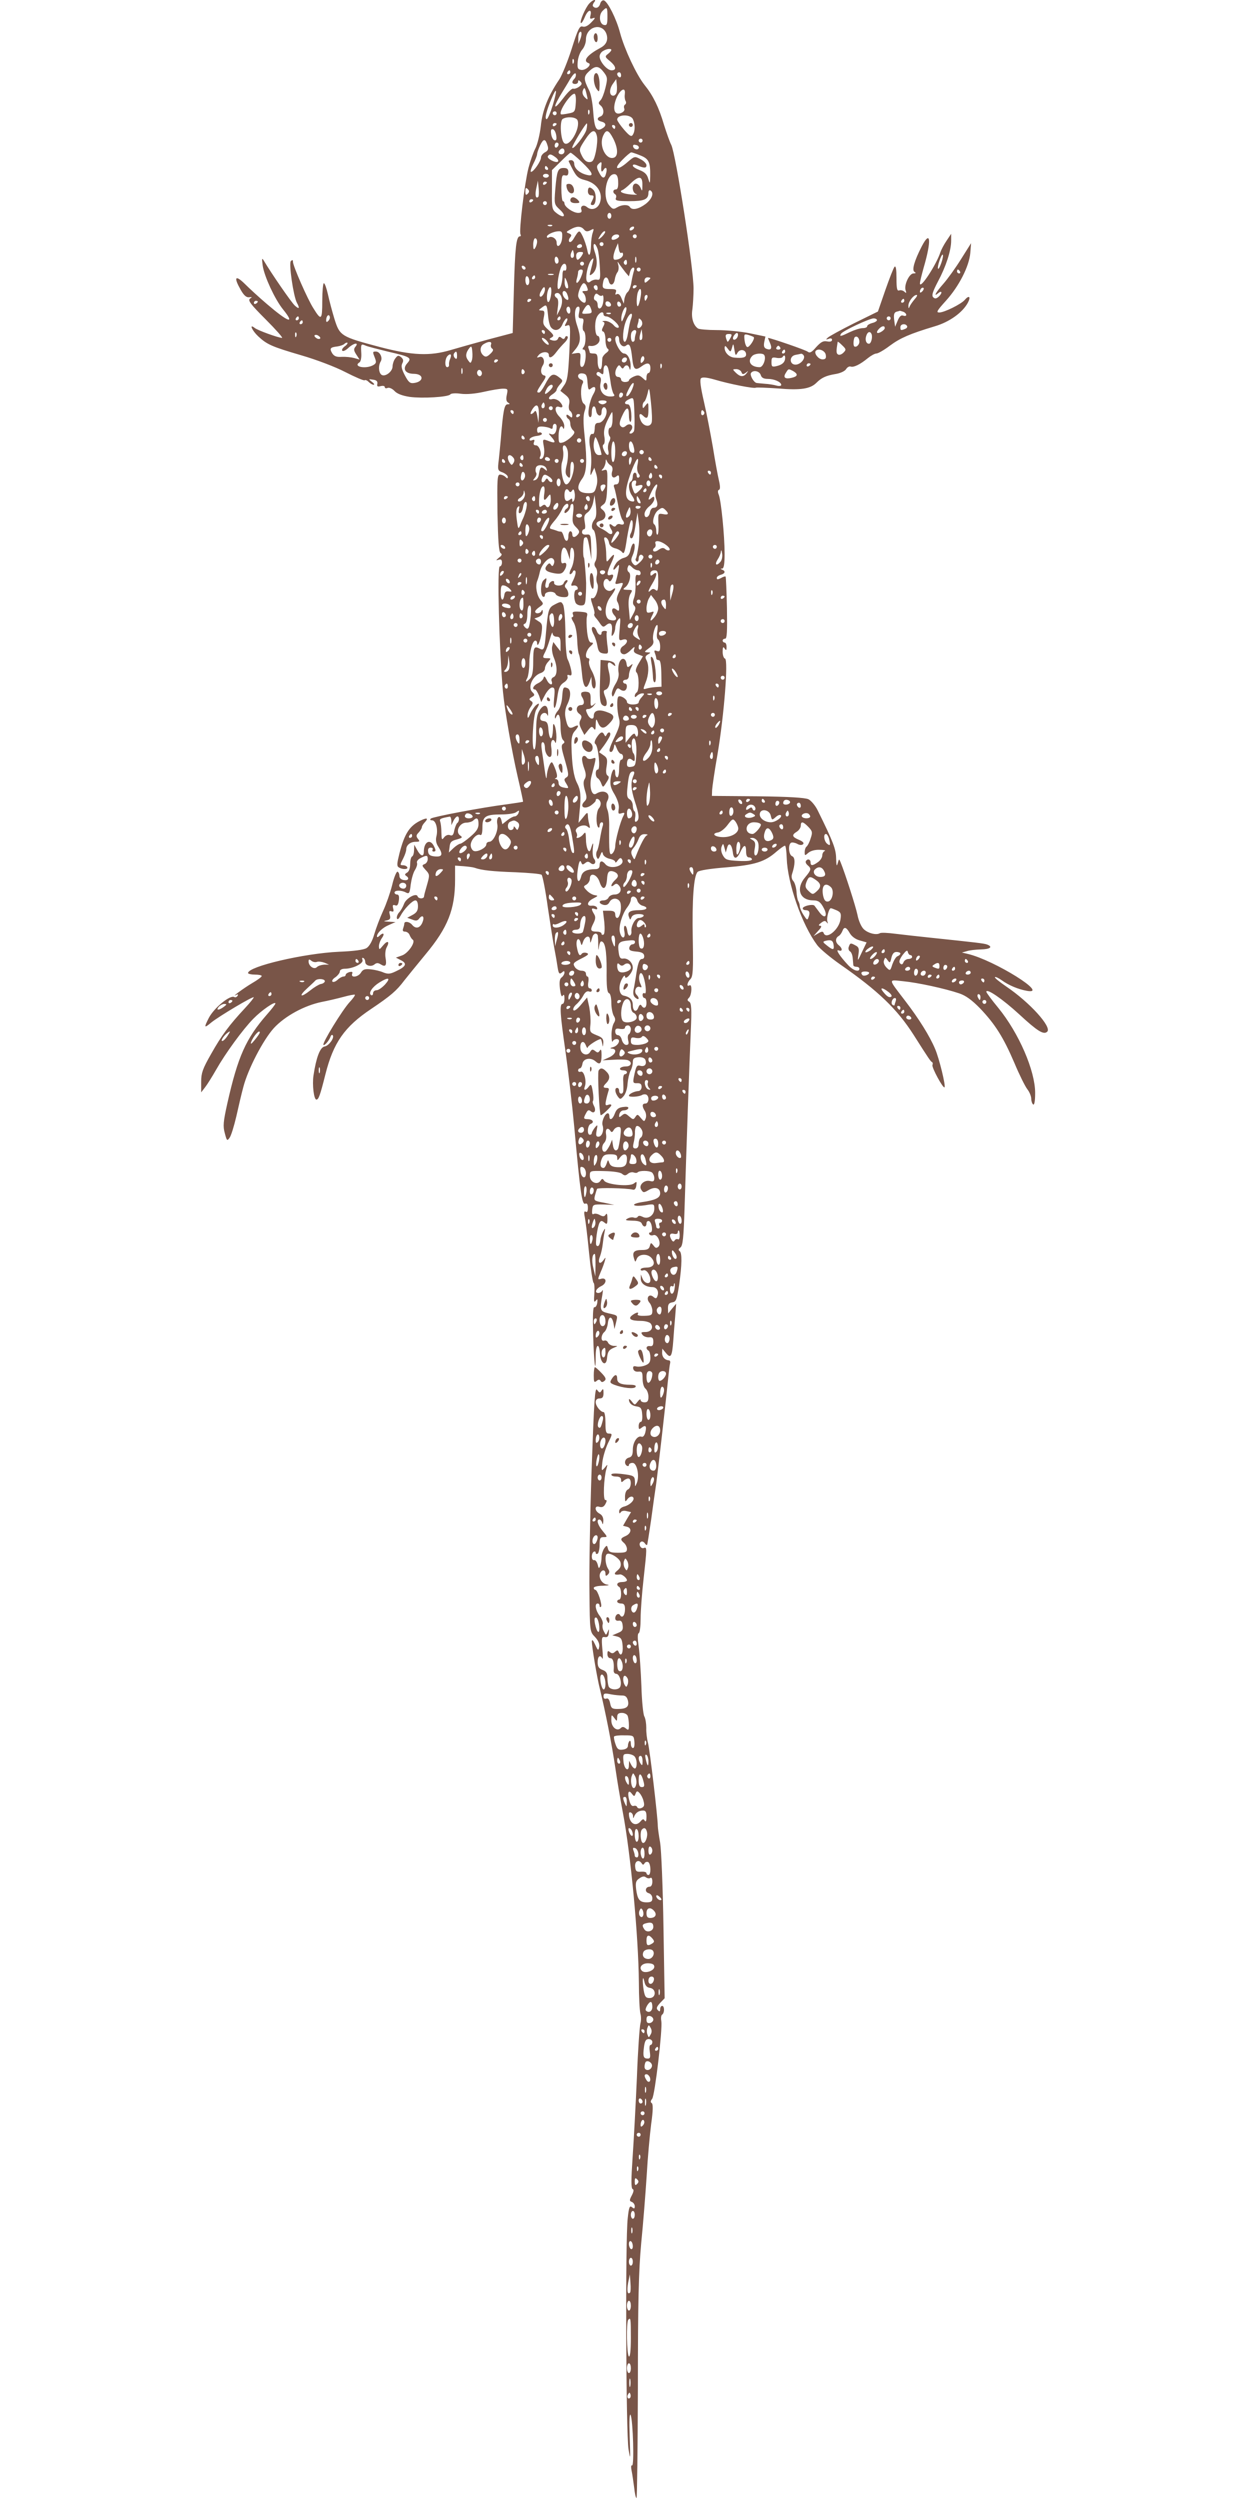 <?xml version="1.0" standalone="no"?>
<!DOCTYPE svg PUBLIC "-//W3C//DTD SVG 20010904//EN"
 "http://www.w3.org/TR/2001/REC-SVG-20010904/DTD/svg10.dtd">
<svg version="1.0" xmlns="http://www.w3.org/2000/svg"
 width="640pt" height="1280pt" viewBox="0 0 640 1280"
 preserveAspectRatio="xMidYMid meet">
<g transform="translate(0,1280) scale(0.1,-0.1)"
fill="#795548" stroke="none">
<path d="M3017 12782 c-20 -22 -50 -92 -43 -100 3 -3 13 12 21 32 16 38 37 42
28 6 -4 -16 -2 -19 13 -13 14 5 12 -1 -8 -21 -17 -18 -33 -26 -45 -22 -15 5
-24 -12 -56 -114 -21 -66 -50 -136 -63 -156 -57 -84 -87 -158 -95 -239 -5 -44
-18 -96 -28 -115 -10 -19 -26 -64 -35 -99 -20 -77 -50 -327 -41 -341 3 -5 2
-10 -3 -10 -19 0 -25 -57 -31 -275 l-6 -220 -125 -33 c-69 -19 -155 -43 -192
-54 -107 -32 -197 -28 -362 15 -200 53 -206 57 -233 142 -12 39 -27 96 -34
128 -7 31 -16 57 -21 57 -4 0 -8 -41 -8 -91 0 -98 -5 -103 -45 -38 -30 46
-105 218 -105 238 0 11 -3 12 -11 4 -11 -11 13 -179 31 -213 16 -29 12 -35
-10 -15 -18 16 -121 166 -159 230 -10 17 -11 12 -6 -25 8 -55 62 -172 104
-224 64 -79 29 -68 -82 27 -40 34 -91 81 -114 104 -49 48 -58 34 -20 -32 16
-28 29 -39 43 -37 16 2 16 1 4 -7 -12 -9 2 -28 80 -106 52 -52 90 -95 84 -95
-18 0 -126 39 -140 51 -30 24 -14 -13 18 -43 45 -42 70 -53 220 -97 76 -22
174 -59 226 -86 51 -26 95 -45 99 -42 3 3 12 0 20 -8 8 -8 19 -15 26 -15 6 0
2 7 -9 15 -18 14 -18 15 6 11 18 -2 24 -9 22 -21 -3 -14 1 -16 17 -12 12 3 21
1 21 -5 0 -6 7 -8 15 -4 8 3 24 -4 35 -16 13 -14 39 -24 77 -30 65 -9 200 -1
209 13 3 5 27 7 53 3 31 -4 74 0 119 10 39 9 83 16 97 16 25 0 26 -2 20 -31
-5 -22 -3 -34 6 -40 11 -7 11 -9 -2 -9 -17 0 -23 -32 -35 -180 -2 -25 -7 -71
-10 -102 -7 -55 -6 -58 20 -67 14 -6 26 -16 26 -23 0 -9 -3 -9 -12 0 -7 7 -19
12 -28 12 -14 0 -15 -23 -13 -197 3 -142 7 -199 16 -205 9 -5 7 -12 -8 -23
-17 -14 -17 -16 -2 -11 12 4 17 0 17 -14 0 -11 -5 -20 -11 -20 -15 0 -3 -425
16 -640 10 -103 45 -304 76 -439 16 -68 28 -125 27 -126 -2 -1 -39 -7 -83 -13
-127 -16 -379 -64 -389 -73 -6 -6 -4 -9 6 -9 20 0 32 -46 22 -84 -4 -17 -1
-35 10 -51 25 -39 21 -53 -16 -50 -25 2 -34 8 -36 24 -2 14 2 21 13 21 9 0 13
-4 10 -10 -3 -5 -1 -10 4 -10 14 0 14 6 1 31 -20 36 -50 17 -50 -32 0 -28 -17
-23 -34 9 l-15 27 -1 -27 c0 -15 -4 -30 -10 -33 -6 -3 -10 -21 -10 -40 0 -21
-6 -37 -16 -43 -11 -6 -13 -11 -5 -16 19 -12 12 -26 -11 -22 -14 2 -23 10 -23
21 0 10 -4 20 -10 22 -5 1 -18 -29 -27 -68 -10 -40 -31 -100 -47 -134 -16 -35
-36 -88 -45 -119 -10 -35 -25 -61 -39 -70 -14 -9 -65 -16 -142 -19 -177 -8
-465 -75 -465 -109 0 -4 16 -8 35 -8 19 0 35 -3 35 -7 0 -5 -22 -21 -48 -36
-44 -26 -113 -77 -83 -61 9 5 12 3 7 -5 -4 -6 -11 -9 -16 -6 -21 13 -104 -55
-131 -107 -26 -51 -24 -54 13 -23 40 32 211 134 217 129 2 -2 -18 -27 -45 -56
-80 -86 -119 -138 -173 -234 -44 -77 -51 -98 -51 -143 l0 -54 20 26 c11 14 36
54 56 89 48 85 138 208 191 262 43 44 113 92 113 78 0 -4 -20 -30 -44 -57
-107 -123 -148 -214 -202 -454 -21 -95 -23 -117 -13 -153 10 -39 12 -41 24
-24 8 10 23 59 35 110 11 50 27 118 36 151 24 92 101 240 156 301 57 62 157
116 245 134 32 6 82 18 112 26 29 8 55 13 58 11 2 -3 -10 -20 -27 -38 -37 -40
-142 -211 -134 -219 6 -5 30 23 37 44 2 6 7 9 10 6 12 -11 -19 -55 -41 -58
-23 -4 -43 -55 -57 -149 -7 -47 2 -123 15 -123 11 0 19 21 46 129 41 163 98
244 234 335 101 68 130 93 170 146 14 18 63 78 109 134 114 137 151 230 151
382 l0 72 43 -3 c23 -2 49 -5 57 -8 36 -13 93 -19 210 -23 68 -3 128 -8 133
-13 5 -5 20 -80 32 -168 13 -87 28 -183 34 -213 6 -30 13 -72 16 -93 5 -32 9
-36 21 -27 11 10 14 10 14 0 0 -7 -6 -18 -14 -24 -11 -8 -13 -24 -9 -59 4 -32
9 -44 14 -35 6 9 9 4 9 -14 0 -16 -4 -28 -10 -28 -16 0 -12 -56 15 -241 13
-94 34 -268 45 -387 31 -340 40 -401 56 -395 10 4 14 -3 14 -22 0 -17 -4 -24
-11 -19 -8 5 -10 -3 -5 -27 4 -19 14 -101 22 -184 8 -82 19 -151 23 -153 4 -1
6 -26 4 -55 -3 -40 -2 -48 7 -37 9 12 10 10 8 -10 -2 -14 -8 -24 -15 -23 -7 2
-9 -41 -6 -145 4 -141 13 -210 13 -104 0 62 18 70 22 10 3 -50 32 -67 36 -22
3 33 9 43 36 54 21 9 21 9 -2 9 -12 1 -25 8 -29 17 -3 8 -12 13 -19 10 -19 -7
-18 28 0 44 8 6 16 26 18 43 4 40 21 41 29 2 l5 -30 8 33 c9 39 12 36 -39 48
-43 10 -45 16 -31 94 3 19 4 29 0 23 -3 -7 -12 -13 -21 -13 -21 0 -11 23 15
35 29 13 30 45 1 38 -20 -6 -20 -5 -4 33 10 22 19 48 22 59 5 20 5 20 -9 1
-19 -24 -29 -9 -15 24 5 14 11 41 13 60 2 19 6 46 9 60 5 23 4 24 -7 5 -6 -11
-13 -31 -14 -44 -3 -26 -11 -37 -20 -28 -8 7 5 99 16 117 7 11 11 11 24 1 14
-12 16 -9 16 20 0 23 -3 30 -9 20 -7 -10 -13 -11 -30 -2 -12 7 -26 9 -32 5 -7
-4 -9 4 -7 22 3 27 5 28 58 27 l55 -2 -52 11 c-51 9 -53 11 -47 36 4 15 9 31
11 35 4 7 150 4 183 -4 9 -3 16 5 18 21 3 21 2 22 -12 11 -21 -18 -136 -7
-152 13 -9 13 -11 13 -20 0 -16 -24 -54 -6 -54 25 0 27 0 27 75 25 43 -1 81
-6 90 -14 12 -10 18 -10 30 0 8 7 21 10 29 7 8 -3 17 -3 20 0 10 11 60 10 74
0 6 -5 12 -18 12 -29 0 -16 -5 -19 -21 -15 -30 8 -61 -21 -46 -44 10 -16 13
-17 38 -2 32 19 59 11 59 -17 0 -23 -24 -35 -94 -45 -26 -4 -44 -11 -39 -15 4
-5 29 -5 56 -1 46 8 47 7 47 -18 0 -33 -32 -56 -60 -41 -12 6 -21 7 -25 0 -3
-5 -12 -7 -20 -4 -7 3 -22 1 -32 -5 -15 -8 -10 -10 25 -11 28 0 45 -5 48 -15
8 -20 24 -19 24 1 0 9 6 14 13 12 15 -6 22 -58 7 -58 -6 0 -9 -4 -5 -10 3 -5
12 -7 20 -4 21 8 43 -42 26 -59 -10 -9 -15 -8 -25 6 -13 16 -14 16 -19 -3 -4
-15 -13 -20 -40 -20 -41 0 -51 -11 -41 -43 6 -20 7 -21 14 -3 9 26 54 29 75 6
24 -27 12 -50 -25 -50 -16 0 -30 -4 -30 -10 0 -5 6 -7 14 -4 15 6 36 -23 36
-50 0 -24 -29 -19 -40 7 l-9 22 0 -22 c-1 -24 25 -43 59 -43 23 0 35 -22 26
-46 -5 -14 -9 -14 -22 -3 -22 18 -39 -9 -18 -32 7 -8 14 -27 14 -40 0 -22 -5
-25 -40 -26 -23 -1 -38 2 -35 8 9 13 -7 11 -28 -5 -24 -18 -7 -29 44 -29 21 0
44 -6 50 -13 17 -21 3 -44 -27 -44 -22 0 -24 -2 -14 -15 6 -8 22 -13 33 -12
17 2 22 -3 22 -23 0 -18 -5 -24 -17 -22 -19 3 -24 -13 -8 -23 6 -3 10 -20 10
-36 0 -23 -6 -32 -27 -40 -15 -6 -36 -8 -46 -5 -13 3 -17 0 -15 -12 3 -11 12
-16 26 -15 19 2 22 -2 22 -36 0 -22 6 -44 15 -51 8 -7 15 -25 15 -41 0 -22 -5
-29 -20 -29 -11 0 -20 5 -20 12 0 6 -7 3 -15 -8 -15 -19 -15 -19 -30 0 -8 11
-15 16 -15 10 0 -18 16 -32 40 -35 21 -3 26 -10 28 -41 2 -22 -1 -38 -7 -38
-6 0 -11 -10 -11 -21 0 -18 2 -19 15 -9 21 17 27 8 19 -24 -4 -16 -12 -25 -19
-22 -21 8 -45 -28 -45 -66 0 -27 -5 -37 -20 -41 -21 -5 -27 -31 -10 -42 6 -3
10 -1 10 4 0 6 8 11 19 11 22 0 36 -65 22 -102 -10 -23 -10 -23 -10 5 -1 31
-5 33 -73 41 -29 3 -48 2 -48 -4 0 -6 11 -10 25 -10 17 0 25 -6 25 -17 0 -13
3 -14 12 -5 7 7 18 12 25 12 18 0 16 -49 -2 -56 -9 -4 -15 -19 -15 -37 0 -28
1 -29 13 -12 8 10 19 15 26 11 17 -11 -12 -42 -45 -50 -14 -4 -24 -14 -24 -24
0 -12 3 -13 8 -5 4 7 17 10 30 6 l23 -5 -21 -35 -20 -35 20 -5 c27 -7 22 -35
-8 -48 -26 -11 -27 -18 -7 -35 8 -7 15 -21 15 -31 0 -16 -8 -19 -46 -19 -38 0
-47 4 -51 20 -5 19 -6 20 -19 3 -7 -10 -14 -30 -14 -45 0 -14 -3 -35 -7 -45
-6 -16 -8 -15 -13 7 -4 14 -12 24 -18 22 -15 -3 -16 34 -2 43 5 3 10 1 10 -5
0 -6 4 -8 10 -5 5 3 10 24 10 46 0 33 3 39 21 39 20 0 20 1 -5 31 -26 31 -34
59 -17 59 5 0 12 -8 14 -17 3 -11 5 -8 6 9 1 18 -6 31 -19 38 -27 14 -27 44
-1 35 14 -4 23 0 31 15 8 15 8 20 -1 20 -12 0 -8 112 6 160 7 25 7 25 -9 5
-17 -19 -17 -18 -12 28 3 27 16 70 29 98 23 46 23 49 6 49 -16 0 -19 8 -19 55
0 30 -4 55 -9 55 -16 0 -41 31 -41 51 0 12 7 19 20 19 15 0 20 7 20 28 0 21
-2 24 -10 12 -8 -13 -11 -12 -23 4 -11 15 -15 -46 -28 -410 -8 -236 -13 -519
-11 -629 2 -199 2 -199 28 -226 17 -18 24 -35 22 -50 -4 -22 -6 -22 -21 11
-10 22 -16 28 -17 16 0 -24 27 -189 42 -246 28 -116 60 -276 79 -405 11 -74
21 -134 38 -225 40 -210 80 -633 82 -870 0 -74 4 -146 8 -160 4 -14 4 -36 0
-50 -4 -14 -13 -137 -18 -275 -6 -137 -16 -322 -22 -410 -8 -115 -8 -160 0
-163 7 -2 6 -13 -4 -32 -13 -25 -13 -29 0 -34 8 -3 15 -13 15 -22 0 -13 -3
-14 -14 -5 -12 10 -16 1 -22 -56 -13 -107 -9 -1107 4 -1183 10 -60 10 -54 6
65 -3 81 -1 122 5 110 12 -28 19 -265 7 -258 -5 3 -6 -9 -2 -28 4 -19 9 -58
13 -86 3 -29 8 -53 12 -53 3 0 6 253 7 563 0 446 4 599 17 742 10 99 22 254
28 345 5 91 16 210 23 265 10 70 10 102 3 107 -7 4 -7 11 2 22 14 17 54 358
47 398 -3 15 -1 30 4 33 13 8 13 45 0 45 -5 0 -10 -8 -10 -17 0 -13 -3 -14
-12 -5 -9 9 -6 17 11 36 l24 25 -6 363 c-3 200 -11 394 -17 433 -7 39 -12 77
-12 85 0 45 -41 391 -50 425 -6 22 -10 57 -9 78 0 22 -4 48 -10 59 -6 10 -13
81 -15 156 -3 75 -9 166 -14 202 -6 41 -6 66 0 68 6 2 10 36 10 75 0 40 7 131
15 202 18 162 18 166 1 159 -16 -6 -30 23 -14 32 5 4 14 0 19 -7 4 -7 10 -11
12 -9 2 3 11 61 21 130 9 69 21 152 26 185 7 49 49 414 64 565 2 19 5 42 7 50
2 8 0 14 -6 15 -21 1 -35 17 -35 38 l1 22 19 -23 c24 -29 31 -18 37 61 2 34 7
91 10 127 l5 65 -21 -25 -20 -25 -1 27 c0 20 5 27 22 30 20 3 23 13 35 88 15
106 16 167 2 175 -7 5 -5 11 5 18 12 10 16 48 21 202 9 295 25 756 32 909 5
112 3 140 -8 147 -11 6 -11 11 -1 21 14 14 17 72 2 63 -16 -10 -12 15 5 32 13
13 15 45 12 207 -4 203 5 323 25 342 8 8 69 17 146 23 146 12 198 28 258 81
19 16 38 30 43 30 4 0 8 -29 9 -64 4 -129 78 -341 156 -445 14 -19 68 -64 118
-99 194 -135 291 -228 376 -361 78 -123 87 -136 94 -139 4 -2 5 -9 2 -15 -4
-13 55 -122 62 -114 7 7 -27 147 -48 196 -28 67 -84 156 -153 246 -90 118 -89
109 -10 101 73 -7 212 -37 286 -62 33 -11 64 -33 107 -77 77 -81 119 -147 176
-280 25 -60 55 -120 66 -134 11 -14 20 -36 20 -49 0 -12 5 -26 10 -29 6 -4 10
18 10 59 0 114 -83 306 -189 436 -34 41 -61 78 -61 82 0 20 83 -37 168 -115
94 -87 126 -107 144 -89 24 24 -90 150 -210 231 -35 24 -61 45 -58 48 3 3 18
-4 35 -16 36 -26 84 -46 128 -54 122 -23 -166 157 -302 189 l-30 7 25 7 c14 5
46 8 73 9 47 1 62 13 31 25 -16 6 -52 10 -299 36 -55 6 -131 14 -170 19 -38 5
-74 7 -80 3 -18 -11 -59 -1 -82 20 -13 12 -27 43 -33 75 -10 46 -62 208 -86
268 -8 19 -8 19 -15 -5 -5 -19 -7 -12 -8 25 -1 48 -14 83 -94 245 -12 25 -34
51 -48 58 -19 8 -98 13 -260 15 l-234 2 1 30 c1 17 13 100 28 185 33 196 56
482 38 488 -7 2 -12 18 -12 35 0 24 3 28 10 17 8 -12 10 -11 10 8 0 12 -4 22
-10 22 -5 0 -10 5 -10 10 0 6 6 10 13 10 9 0 11 36 9 157 -2 87 -5 159 -7 161
-2 2 -13 -1 -24 -8 -16 -8 -21 -8 -21 1 0 6 9 13 20 16 23 6 26 19 8 26 -10 4
-10 6 0 6 8 1 12 23 12 76 0 93 -18 273 -30 302 -6 14 -5 23 1 25 7 2 7 18 0
48 -6 25 -20 101 -31 170 -12 69 -32 174 -46 234 -17 74 -22 112 -15 119 7 7
29 5 68 -6 77 -23 204 -48 213 -42 4 2 55 0 114 -4 115 -10 165 -2 196 29 26
26 49 37 98 45 25 4 48 15 54 25 6 10 17 16 24 13 15 -5 48 11 87 43 16 13 36
24 44 24 9 0 40 18 69 40 54 40 103 61 229 99 76 22 144 71 171 122 16 31 5
39 -17 13 -18 -21 -104 -64 -130 -64 -17 0 -12 9 34 60 67 74 119 176 125 245
l4 50 -51 -81 c-28 -45 -69 -102 -91 -127 -40 -45 -53 -71 -25 -47 8 7 15 8
15 2 0 -5 -7 -15 -15 -22 -12 -10 -19 -10 -27 -2 -9 9 -3 28 24 80 41 76 68
159 68 210 l0 35 -24 -36 c-13 -19 -27 -46 -31 -58 -20 -63 -105 -193 -105
-160 0 8 9 44 19 80 41 140 36 198 -10 109 -38 -74 -51 -121 -37 -130 9 -5 8
-8 -5 -8 -22 0 -50 -61 -40 -87 5 -14 3 -16 -7 -6 -7 6 -19 9 -26 6 -11 -4
-14 9 -14 63 0 44 -3 65 -10 58 -5 -5 -26 -59 -47 -119 l-38 -110 -122 -60
c-68 -34 -128 -67 -135 -74 -11 -10 -10 -11 5 -6 10 5 17 2 17 -5 0 -8 -9 -11
-25 -8 -20 4 -32 -3 -56 -29 -23 -27 -33 -32 -43 -24 -10 9 -186 69 -203 71
-2 0 3 -11 9 -25 13 -29 6 -40 -18 -31 -12 5 -15 14 -11 35 l6 28 -82 17 c-45
9 -120 16 -167 16 -47 0 -90 4 -96 8 -24 16 -36 55 -29 98 3 24 6 72 6 107 0
107 -91 688 -114 735 -8 15 -24 61 -37 102 -26 89 -56 151 -100 205 -42 53
-103 184 -125 266 -19 73 -63 160 -83 167 -7 2 -16 -5 -19 -17 -5 -20 -23 -28
-36 -14 -4 3 -2 12 4 20 17 20 -5 16 -24 -5z m93 -68 c0 -38 -3 -45 -17 -42
-24 4 -29 51 -8 72 23 23 25 21 25 -30z m-5 -88 c10 -30 0 -55 -31 -71 -67
-36 -92 -67 -61 -78 20 -6 -13 -38 -37 -35 -18 3 -21 9 -18 43 2 22 12 49 23
61 10 11 19 34 19 51 0 67 83 90 105 29z m-134 -27 l-10 -24 0 26 c-1 14 2 29
6 33 12 12 14 -9 4 -35z m159 -55 c0 -4 -8 -13 -17 -20 -17 -13 -16 -16 10
-37 32 -27 35 -47 8 -47 -23 0 -61 45 -61 71 0 10 8 23 18 28 19 12 42 14 42
5z m-193 -66 c-3 -8 -6 -5 -6 6 -1 11 2 17 5 13 3 -3 4 -12 1 -19z m156 -50
c18 -24 18 -31 7 -77 -7 -29 -18 -58 -26 -65 -11 -12 -11 -16 1 -26 19 -16 19
-49 0 -56 -21 -8 -19 -21 5 -27 25 -6 26 -23 1 -36 -28 -16 -38 3 -44 90 -3
42 -12 90 -20 105 -30 59 -30 72 -1 99 33 31 50 29 77 -7z m-173 2 c0 -5 -5
-10 -11 -10 -5 0 -7 5 -4 10 3 6 8 10 11 10 2 0 4 -4 4 -10z m21 -33 c-15 -15
-14 -27 4 -27 8 0 15 5 15 12 0 9 3 9 12 0 9 -9 8 -15 -7 -26 -11 -8 -24 -12
-30 -10 -6 3 -28 -18 -49 -46 -56 -74 -58 -53 -3 35 6 10 23 37 36 60 15 24
26 35 29 27 2 -8 -1 -19 -7 -25z m239 17 c0 -8 -4 -12 -10 -9 -5 3 -10 10 -10
16 0 5 5 9 10 9 6 0 10 -7 10 -16z m-24 -90 c-3 -8 -10 -14 -16 -14 -20 0 -22
30 -4 58 l19 27 3 -28 c2 -16 1 -35 -2 -43z m-152 -9 c7 -28 6 -29 -10 -13
-10 10 -14 23 -10 34 8 21 11 17 20 -21z m-174 -54 c-12 -39 -26 -71 -31 -71
-12 0 -2 41 24 103 28 68 32 51 7 -32z m369 57 c-2 -13 0 -28 4 -35 4 -6 3
-14 -2 -18 -6 -3 -8 -12 -5 -20 4 -10 -3 -18 -17 -24 -30 -11 -42 14 -29 59
16 55 55 85 49 38z m-251 -45 c-3 -45 -5 -48 -38 -54 -19 -4 -36 -6 -38 -4
-13 13 48 105 69 105 6 0 9 -21 7 -47z m69 -55 c-3 -8 -6 -5 -6 6 -1 11 2 17
5 13 3 -3 4 -12 1 -19z m-167 2 c0 -5 -4 -10 -10 -10 -5 0 -10 5 -10 10 0 6 5
10 10 10 6 0 10 -4 10 -10z m390 -29 c12 -24 13 -61 0 -81 -7 -12 -16 -7 -44
25 -19 22 -35 45 -36 52 -1 27 65 30 80 4z m-283 -7 c16 -41 -43 -142 -69
-116 -18 18 -23 113 -7 123 23 14 69 10 76 -7z m-107 -18 c0 -3 -4 -8 -10 -11
-5 -3 -10 -1 -10 4 0 6 5 11 10 11 6 0 10 -2 10 -4z m153 -28 c-5 -27 -72
-112 -73 -93 0 12 71 128 75 123 2 -2 1 -15 -2 -30z m147 12 c0 -5 -2 -10 -4
-10 -3 0 -8 5 -11 10 -3 6 -1 10 4 10 6 0 11 -4 11 -10z m-302 -44 c3 -20 0
-27 -10 -24 -7 3 -14 17 -16 32 -3 20 0 27 10 24 7 -3 14 -17 16 -32z m208 -2
c4 -14 1 -50 -5 -80 -10 -45 -16 -54 -34 -54 -15 0 -27 11 -38 33 -15 31 -15
33 15 79 35 54 53 60 62 22z m84 -14 c24 -48 26 -88 4 -97 -41 -15 -79 61 -56
112 16 35 28 31 52 -15z m-336 -37 c5 -16 2 -25 -14 -33 -11 -6 -20 -18 -20
-26 0 -19 -38 -74 -51 -74 -5 0 0 18 11 40 11 21 20 44 20 51 0 6 7 27 16 46
17 35 27 34 38 -4z m486 27 c0 -5 -4 -10 -10 -10 -5 0 -10 5 -10 10 0 6 5 10
10 10 6 0 10 -4 10 -10z m-430 -19 c0 -6 -4 -13 -10 -16 -5 -3 -10 1 -10 9 0
9 5 16 10 16 6 0 10 -4 10 -9z m411 -16 c-1 -15 -24 -12 -29 3 -3 9 2 13 12
10 10 -1 17 -7 17 -13z m-381 -20 c0 -8 -7 -15 -15 -15 -16 0 -20 12 -8 23 11
12 23 8 23 -8z m88 -54 c59 -56 66 -77 25 -66 -36 9 -63 33 -63 57 0 10 -7 18
-16 18 -9 0 -14 -3 -12 -7 37 -77 43 -85 86 -96 57 -15 89 -62 75 -110 -9 -35
-43 -48 -68 -27 -18 15 -36 4 -28 -15 3 -11 -2 -15 -18 -15 -26 1 -69 31 -69
49 0 6 -4 11 -8 11 -4 0 -8 31 -8 68 1 60 3 68 19 64 12 -3 17 2 17 17 0 15
-6 21 -24 21 -30 0 -35 -15 -43 -110 -6 -75 -5 -77 23 -103 35 -32 24 -48 -14
-20 -26 20 -27 23 -26 121 l0 101 45 44 c24 24 47 45 50 45 3 1 29 -20 57 -47z
m301 33 c43 -17 51 -34 50 -104 -1 -43 -1 -43 -10 -15 -6 22 -18 34 -44 44
-19 7 -35 17 -35 23 0 6 7 7 18 3 40 -17 52 -17 52 -1 0 8 -14 23 -31 31 -29
16 -31 15 -65 -14 -53 -47 -77 -40 -29 9 21 22 43 40 47 40 4 0 25 -7 47 -16z
m-435 -9 c11 -8 17 -18 13 -22 -10 -10 -59 15 -52 27 8 13 16 12 39 -5z m235
-42 c-3 -31 1 -39 11 -23 12 20 21 9 13 -18 -7 -30 -20 -28 -37 7 -11 21 -12
31 -3 40 15 15 19 14 16 -6z m-274 -13 c3 -5 1 -10 -4 -10 -6 0 -11 5 -11 10
0 6 2 10 4 10 3 0 8 -4 11 -10z m5 -40 c0 -5 -7 -10 -15 -10 -8 0 -15 5 -15
10 0 6 7 10 15 10 8 0 15 -4 15 -10z m355 -33 c1 -25 -3 -37 -12 -37 -15 0
-18 -16 -3 -25 5 -3 7 -12 3 -20 -4 -12 8 -15 69 -15 77 0 98 9 98 43 0 10 5
15 10 12 20 -12 9 -43 -24 -69 -36 -27 -70 -34 -81 -16 -9 14 -41 13 -66 -2
-18 -11 -23 -10 -41 12 -36 44 -13 166 31 158 10 -2 16 -15 16 -41z m124 -14
c0 -33 -1 -35 -9 -15 -5 12 -16 22 -25 22 -22 0 -20 -47 3 -54 9 -3 -2 -4 -26
-2 -44 4 -66 15 -45 23 6 2 25 17 42 34 43 41 61 38 60 -8z m-533 -61 c-13
-12 -18 9 -10 45 l8 38 4 -39 c2 -21 1 -41 -2 -44z m44 74 c0 -3 -4 -8 -10
-11 -5 -3 -10 -1 -10 4 0 6 5 11 10 11 6 0 10 -2 10 -4z m-98 -58 c-9 -9 -12
-7 -12 12 0 19 3 21 12 12 9 -9 9 -15 0 -24z m28 -32 c0 -3 -4 -8 -10 -11 -5
-3 -10 -1 -10 4 0 6 5 11 10 11 6 0 10 -2 10 -4z m70 -16 c0 -5 -4 -10 -10
-10 -5 0 -10 5 -10 10 0 6 5 10 10 10 6 0 10 -4 10 -10z m330 -65 c0 -8 -4
-15 -10 -15 -5 0 -10 7 -10 15 0 8 5 15 10 15 6 0 10 -7 10 -15z m-303 -51
c-3 -3 -12 -4 -19 -1 -8 3 -5 6 6 6 11 1 17 -2 13 -5z m163 -19 c9 -11 17 -12
33 -4 18 10 19 9 12 -12 -5 -13 -9 -43 -9 -66 -2 -54 -12 -64 -20 -19 -4 18
-14 49 -23 67 -17 34 -18 34 -49 -18 -7 -10 -15 -15 -19 -11 -4 4 -3 14 4 22
9 11 8 15 -6 21 -16 6 -15 8 7 20 33 19 55 18 70 0z m255 5 c-3 -5 -11 -10
-16 -10 -6 0 -7 5 -4 10 3 6 11 10 16 10 6 0 7 -4 4 -10z m-367 -49 c-3 -37
-28 -57 -28 -23 0 20 -25 36 -41 26 -5 -3 -9 -1 -9 4 0 11 36 28 62 28 16 0
18 -6 16 -35z m203 6 c-13 -12 -20 -15 -16 -7 14 26 28 41 33 35 3 -3 -5 -16
-17 -28z m89 4 c0 -10 -30 -24 -37 -17 -3 3 -2 9 2 15 8 13 35 15 35 2z m90
-1 c0 -5 -4 -10 -10 -10 -5 0 -10 5 -10 10 0 6 5 10 10 10 6 0 10 -4 10 -10z
m-510 -27 c0 -10 -5 -25 -10 -33 -7 -11 -10 -7 -10 18 0 17 5 32 10 32 6 0 10
-8 10 -17z m340 -13 c0 -5 -4 -10 -10 -10 -5 0 -10 5 -10 10 0 6 5 10 10 10 6
0 10 -4 10 -10z m-110 -10 c0 -5 -7 -10 -16 -10 -8 0 -12 5 -9 10 3 6 10 10
16 10 5 0 9 -4 9 -10z m79 -13 c5 -12 10 -54 12 -92 4 -63 2 -70 -14 -67 -10
2 -24 -2 -32 -8 -9 -8 -15 -8 -20 0 -10 16 4 85 21 107 17 19 16 16 -3 -57 -6
-22 -4 -23 10 -12 24 20 29 63 13 110 -15 43 -3 61 13 19z m122 -22 c5 4 9 0
9 -8 0 -14 -20 -27 -41 -27 -12 0 -11 23 3 57 l12 28 4 -28 c2 -15 8 -25 13
-22z m-245 -22 c-11 -11 -19 6 -11 24 8 17 8 17 12 0 3 -10 2 -21 -1 -24z m42
7 c-7 -11 -16 -20 -20 -20 -5 0 -8 9 -8 20 0 13 7 20 20 20 18 0 19 -2 8 -20z
m1842 -35 c-7 -20 -14 -34 -17 -31 -3 2 0 21 7 41 7 20 14 34 17 31 3 -2 0
-21 -7 -41z m-1960 9 c0 -8 -4 -14 -10 -14 -5 0 -10 9 -10 21 0 11 5 17 10 14
6 -3 10 -13 10 -21z m397 -6 c-3 -7 -5 -2 -5 12 0 14 2 19 5 13 2 -7 2 -19 0
-25z m-47 -4 c0 -8 -5 -12 -10 -9 -6 4 -8 11 -5 16 9 14 15 11 15 -7z m-220
-4 c0 -5 -4 -10 -10 -10 -5 0 -10 5 -10 10 0 6 5 10 10 10 6 0 10 -4 10 -10z
m212 -44 l18 -21 6 23 c3 12 11 22 16 22 6 0 7 -7 4 -16 -3 -9 -9 -34 -13 -57
-3 -23 -12 -46 -19 -52 -7 -5 -14 -21 -17 -35 l-3 -25 -12 28 c-7 18 -16 25
-24 21 -8 -5 -9 -2 -5 9 5 14 0 17 -27 17 -40 0 -44 4 -38 35 5 30 22 33 29 5
7 -27 27 -20 31 11 2 13 8 29 14 36 5 7 7 22 4 35 -6 21 -5 22 6 4 7 -10 21
-28 30 -40z m-302 23 c0 -11 -4 -17 -10 -14 -6 4 -10 -6 -10 -22 0 -38 -10
-73 -21 -73 -10 0 -2 70 12 108 11 28 29 29 29 1z m-209 -2 c-1 -12 -15 -9
-19 4 -3 6 1 10 8 8 6 -3 11 -8 11 -12z m589 -7 c0 -5 -4 -10 -10 -10 -5 0
-10 5 -10 10 0 6 5 10 10 10 6 0 10 -4 10 -10z m-302 -30 c-13 -37 -34 -54
-25 -19 4 13 7 30 7 37 0 6 7 12 14 12 12 0 13 -6 4 -30z m1937 20 c3 -5 1
-10 -4 -10 -6 0 -11 5 -11 10 0 6 2 10 4 10 3 0 8 -4 11 -10z m-2082 -17 c-7
-2 -19 -2 -25 0 -7 3 -2 5 12 5 14 0 19 -2 13 -5z m-123 -34 c0 -10 -4 -19
-10 -19 -5 0 -10 12 -10 26 0 14 4 23 10 19 6 -3 10 -15 10 -26z m30 21 c0 -5
-5 -10 -11 -10 -5 0 -7 5 -4 10 3 6 8 10 11 10 2 0 4 -4 4 -10z m169 -48 c1
-7 -3 -10 -9 -7 -5 3 -10 18 -9 33 0 24 1 25 9 7 5 -11 9 -26 9 -33z m421 44
c0 -2 -7 -9 -15 -16 -12 -10 -15 -10 -15 4 0 9 7 16 15 16 8 0 15 -2 15 -4z
m-326 -42 c9 -22 8 -24 -11 -24 -13 0 -14 -3 -5 -12 13 -13 16 -48 4 -48 -12
0 -32 22 -32 36 0 22 19 64 29 64 5 0 12 -7 15 -16z m56 -10 c0 -8 -4 -12 -10
-9 -5 3 -10 10 -10 16 0 5 5 9 10 9 6 0 10 -7 10 -16z m200 12 c0 -3 -4 -8
-10 -11 -5 -3 -10 -1 -10 4 0 6 5 11 10 11 6 0 10 -2 10 -4z m-470 -18 c0 -19
-18 -43 -25 -36 -4 3 -2 16 5 27 12 24 20 27 20 9z m32 -23 c-2 -19 -8 -38
-13 -41 -10 -6 -12 36 -3 60 11 28 20 17 16 -19z m1900 13 c-7 -7 -12 -8 -12
-2 0 14 12 26 19 19 2 -3 -1 -11 -7 -17z m-1442 -28 c-4 -23 -10 -44 -14 -47
-8 -8 -8 50 0 71 12 31 21 15 14 -24z m-376 14 c11 -27 7 -37 -9 -24 -16 14
-20 40 -6 40 5 0 12 -7 15 -16z m-28 -20 c4 -16 1 -38 -9 -58 l-16 -31 5 41
c4 26 2 44 -5 48 -16 10 -14 26 4 26 8 0 18 -12 21 -26z m207 13 c9 8 9 -30 1
-51 -9 -22 -24 -20 -24 3 0 11 -5 21 -12 23 -7 3 -9 12 -5 22 6 14 10 16 21 7
7 -6 16 -8 19 -4z m231 -12 c-4 -8 -8 -15 -10 -15 -2 0 -4 7 -4 15 0 8 4 15
10 15 5 0 7 -7 4 -15z m1369 -7 c-11 -13 -23 -30 -26 -38 -4 -11 -6 -10 -6 4
-1 21 26 56 42 56 6 0 1 -10 -10 -22z m-1963 -2 c0 -3 -4 -8 -10 -11 -5 -3
-10 -1 -10 4 0 6 5 11 10 11 6 0 10 -2 10 -4z m1910 -6 c0 -5 -5 -10 -11 -10
-5 0 -7 5 -4 10 3 6 8 10 11 10 2 0 4 -4 4 -10z m-3310 -4 c0 -3 -4 -8 -10
-11 -5 -3 -10 -1 -10 4 0 6 5 11 10 11 6 0 10 -2 10 -4z m1808 -14 c2 -7 -3
-12 -12 -12 -9 0 -16 7 -16 16 0 17 22 14 28 -4z m52 -3 c0 -5 -4 -9 -10 -9
-5 0 -10 7 -10 16 0 8 5 12 10 9 6 -3 10 -10 10 -16z m-374 -54 c2 -27 9 -54
15 -61 19 -23 46 -16 59 16 7 17 17 30 22 30 5 0 4 -10 -3 -22 -10 -18 -9 -20
6 -14 16 6 16 -5 10 -136 -6 -119 -10 -148 -27 -171 l-19 -28 25 -20 c20 -16
24 -26 20 -48 -4 -16 -1 -32 5 -35 6 -4 11 -14 11 -23 0 -13 -3 -13 -15 -3 -9
8 -15 9 -15 2 0 -6 5 -14 10 -17 6 -3 10 -15 10 -25 0 -11 6 -25 13 -32 12
-10 10 -16 -7 -34 -12 -12 -31 -25 -43 -29 -21 -6 -23 -3 -23 34 0 40 14 62
23 39 3 -7 6 -3 6 10 1 13 -11 34 -25 49 -26 26 -26 60 1 49 20 -7 19 9 -1 29
-10 9 -25 14 -35 12 -25 -7 -24 10 1 25 11 7 20 17 20 22 0 5 8 18 17 28 17
19 16 20 -7 38 -29 22 -42 15 -71 -42 -11 -21 -24 -38 -29 -38 -15 0 -12 7 15
48 21 30 23 38 10 40 -16 4 -20 29 -6 51 14 21 2 51 -17 43 -15 -5 -15 -3 -4
10 16 19 52 20 52 1 0 -21 17 -15 39 15 11 15 31 37 43 49 12 12 18 26 14 30
-5 4 -11 2 -13 -5 -4 -9 -9 -10 -18 -2 -9 8 -14 7 -18 -4 -4 -9 -14 -12 -28
-9 -18 5 -19 7 -5 15 14 8 12 13 -15 38 -28 25 -31 32 -25 64 6 30 4 36 -11
36 -17 1 -17 2 1 15 25 19 26 17 32 -40z m218 39 c10 -25 7 -29 -19 -30 -29
-2 -29 -1 -13 26 15 24 24 25 32 4z m-104 -15 c0 -11 -4 -17 -10 -14 -5 3 -10
13 -10 21 0 8 5 14 10 14 6 0 10 -9 10 -21z m45 -9 c-5 -24 -3 -30 10 -30 13
0 15 -6 10 -29 -3 -16 -2 -32 3 -35 13 -8 13 -68 0 -83 -7 -9 -7 -13 1 -13 17
0 10 -82 -7 -88 -10 -3 -13 6 -11 34 3 36 2 39 -20 36 l-24 -4 22 27 c25 33
26 59 5 121 -16 47 -12 94 7 94 7 0 8 -11 4 -30z m231 -21 c-12 -29 -14 -31
-15 -11 -1 27 21 72 26 56 2 -7 -3 -27 -11 -45z m1428 25 c9 -3 16 -11 16 -16
0 -6 -7 -7 -16 -4 -10 4 -19 -4 -28 -26 l-13 -31 -5 36 c-3 27 0 37 12 41 8 2
16 4 17 5 1 0 8 -2 17 -5z m-1534 -14 c0 -5 6 -10 14 -10 21 0 73 -47 63 -57
-5 -4 -16 1 -25 12 -10 11 -28 21 -42 22 -14 0 -19 -1 -13 -4 10 -3 10 -10 1
-26 -8 -16 -8 -22 1 -25 6 -2 11 -21 11 -42 0 -21 5 -42 12 -46 7 -5 5 -11 -8
-21 -10 -7 -19 -19 -20 -26 0 -7 -2 -22 -2 -34 -3 -40 -22 -25 -22 17 0 33 -3
40 -20 40 -11 0 -20 2 -20 4 0 2 -3 12 -6 21 -5 11 -2 16 7 14 24 -4 49 12 49
32 0 10 -4 19 -9 19 -14 0 -19 61 -7 92 10 26 36 40 36 18z m37 4 c-3 -3 -12
-4 -19 -1 -8 3 -5 6 6 6 11 1 17 -2 13 -5z m104 -27 c-5 -12 -11 -43 -15 -69
-4 -27 -11 -48 -17 -48 -15 0 -10 70 8 111 17 40 38 45 24 6z m-1550 -10 c-8
-8 -11 -7 -11 4 0 20 13 34 18 19 3 -7 -1 -17 -7 -23z m-151 13 c0 -5 -5 -10
-11 -10 -5 0 -7 5 -4 10 3 6 8 10 11 10 2 0 4 -4 4 -10z m1340 0 c0 -5 -5 -10
-11 -10 -5 0 -7 5 -4 10 3 6 8 10 11 10 2 0 4 -4 4 -10z m1690 0 c0 -5 -4 -10
-10 -10 -5 0 -10 5 -10 10 0 6 5 10 10 10 6 0 10 -4 10 -10z m-1273 -34 c-4
-9 -11 -16 -18 -16 -6 0 -8 7 -5 16 3 9 6 21 6 27 0 8 3 8 11 0 7 -7 9 -19 6
-27z m1203 25 c0 -5 -11 -12 -25 -15 -14 -4 -25 -11 -25 -16 0 -6 -10 -10 -23
-10 -13 0 -42 -9 -65 -20 -47 -23 -56 -25 -46 -9 9 15 144 78 167 79 9 0 17
-4 17 -9z m-2940 -11 c0 -5 -5 -10 -11 -10 -5 0 -7 5 -4 10 3 6 8 10 11 10 2
0 4 -4 4 -10z m3094 -19 c3 -5 -1 -12 -10 -15 -22 -9 -24 -8 -24 9 0 16 25 21
34 6z m-114 -11 c0 -5 -9 -14 -20 -20 -22 -12 -27 -1 -8 18 14 14 28 16 28 2z
m-1740 -20 c0 -5 -2 -10 -4 -10 -3 0 -8 5 -11 10 -3 6 -1 10 4 10 6 0 11 -4
11 -10z m466 -6 c-3 -9 -6 -22 -6 -30 0 -8 -4 -14 -10 -14 -11 0 -14 43 -3 53
12 13 25 7 19 -9z m30 -32 c-11 -10 -15 4 -8 28 l7 25 3 -23 c2 -13 1 -26 -2
-30z m-1769 16 c-3 -8 -6 -5 -6 6 -1 11 2 17 5 13 3 -3 4 -12 1 -19z m2254
-11 c-16 -16 -26 0 -10 19 9 11 15 12 17 4 2 -6 -1 -17 -7 -23z m692 21 c5
-17 -3 -48 -14 -48 -14 0 -21 19 -14 40 7 23 21 26 28 8z m-2823 -19 c0 -4 -7
-6 -15 -3 -8 4 -15 10 -15 15 0 4 7 6 15 3 8 -4 15 -10 15 -15z m2100 1 c-6
-11 -12 -20 -14 -20 -2 0 -6 9 -9 20 -4 15 0 20 14 20 17 0 18 -3 9 -20z m119
4 c8 -8 -23 -54 -33 -51 -6 2 -12 18 -14 36 -3 30 -2 32 20 26 13 -4 25 -9 27
-11z m-689 -12 c0 -26 21 -44 36 -31 17 14 24 -1 31 -66 6 -58 15 -65 49 -40
28 21 44 18 44 -10 0 -14 -4 -25 -10 -25 -5 0 -10 -10 -10 -22 0 -20 -1 -21
-20 -3 -17 15 -24 16 -45 7 -14 -6 -25 -15 -25 -20 0 -4 -9 -8 -20 -8 -11 0
-20 6 -20 13 0 7 -7 13 -15 13 -17 0 -20 27 -5 50 8 12 11 13 19 1 6 -9 11
-10 15 -2 10 16 24 13 29 -6 3 -11 5 -7 6 10 1 35 -15 67 -34 67 -16 0 -45 49
-45 75 0 8 5 15 10 15 6 0 10 -8 10 -18z m1230 -12 c0 -10 -7 -20 -15 -24 -11
-4 -15 1 -15 18 0 12 3 26 6 29 11 10 24 -3 24 -23z m-1600 5 c20 -24 6 -28
-15 -5 -10 11 -13 20 -8 20 6 0 16 -7 23 -15z m330 5 c0 -5 -4 -10 -10 -10 -5
0 -10 5 -10 10 0 6 5 10 10 10 6 0 10 -4 10 -10z m-1366 -34 c-10 -8 -16 -18
-11 -22 4 -4 17 2 30 14 27 26 57 31 37 7 -10 -12 -9 -20 4 -40 l17 -26 -28 8
c-15 4 -44 7 -63 6 -27 -2 -39 3 -49 18 -15 25 -10 31 25 35 15 2 32 8 37 13
6 6 13 8 16 6 2 -3 -4 -12 -15 -19z m750 10 c-3 -8 0 -17 6 -21 8 -5 5 -13
-10 -27 -17 -16 -24 -17 -35 -8 -20 17 -19 47 3 59 25 15 42 13 36 -3z m1804
-42 c-9 -9 -21 -13 -27 -9 -10 5 -10 18 -2 65 1 2 11 -6 23 -18 21 -20 21 -23
6 -38z m-2333 6 c117 -27 125 -32 100 -60 -26 -29 -10 -54 35 -54 51 -1 51
-40 0 -47 -20 -3 -28 3 -47 39 -17 32 -20 48 -13 62 7 13 5 21 -6 31 -14 11
-18 10 -30 -6 -8 -10 -14 -29 -14 -41 0 -28 -42 -58 -59 -41 -13 13 -14 46 -2
66 12 19 -4 51 -24 51 -18 0 -18 -1 -5 -34 8 -21 6 -27 -10 -36 -39 -21 -105
-7 -69 15 6 4 10 23 9 44 -3 51 -2 52 23 41 12 -5 63 -18 112 -30z m1791 -6
c13 22 44 16 44 -9 0 -15 -16 -20 -60 -16 -27 2 -50 26 -50 50 1 13 4 12 16
-4 14 -19 15 -19 22 5 6 23 7 23 12 -10 5 -31 7 -33 16 -16z m-1361 -41 c-5
-14 -7 -14 -19 3 -14 19 -12 38 8 63 9 11 12 8 14 -18 2 -18 1 -40 -3 -48z
m1580 67 c3 -5 -1 -10 -10 -10 -9 0 -13 5 -10 10 3 6 8 10 10 10 2 0 7 -4 10
-10z m25 -20 c0 -5 -5 -10 -11 -10 -5 0 -7 5 -4 10 3 6 8 10 11 10 2 0 4 -4 4
-10z m208 -17 c3 -18 -2 -23 -17 -23 -21 0 -45 32 -34 44 15 15 48 0 51 -21z
m-1888 -5 c0 -16 -3 -19 -11 -11 -6 6 -8 16 -5 22 11 17 16 13 16 -11z m-35
-15 c-5 -10 -7 -24 -6 -30 1 -7 -3 -13 -9 -13 -14 0 -13 43 2 58 15 15 22 7
13 -15z m1608 19 c11 -17 -6 -62 -23 -62 -46 0 -66 30 -38 58 13 13 54 16 61
4z m202 -2 c10 -16 -17 -47 -42 -47 -32 0 -33 44 0 50 12 2 25 5 29 6 4 0 9
-3 13 -9z m-824 -33 c-8 -8 -11 -7 -11 4 0 20 13 34 18 19 3 -7 -1 -17 -7 -23z
m729 21 c0 -22 -14 -35 -42 -42 -25 -6 -28 -4 -28 20 0 23 3 26 25 22 14 -3
28 -1 31 3 8 13 14 11 14 -3z m-810 -6 c0 -13 -12 -22 -22 -16 -10 6 -1 24 13
24 5 0 9 -4 9 -8z m-660 -6 c0 -3 -4 -8 -10 -11 -5 -3 -10 -1 -10 4 0 6 5 11
10 11 6 0 10 -2 10 -4z m837 -38 c-3 -8 -6 -5 -6 6 -1 11 2 17 5 13 3 -3 4
-12 1 -19z m763 18 c0 -3 -4 -8 -10 -11 -5 -3 -10 -1 -10 4 0 6 5 11 10 11 6
0 10 -2 10 -4z m-1036 -23 c3 -10 8 -40 12 -68 3 -27 11 -56 16 -62 8 -10 3
-13 -18 -13 -36 0 -58 31 -49 70 4 20 2 29 -10 34 -9 3 -13 11 -10 16 5 8 11
7 21 -1 11 -9 14 -7 14 15 0 29 16 35 24 9z m-747 -25 c-3 -7 -5 -2 -5 12 0
14 2 19 5 13 2 -7 2 -19 0 -25z m98 -8 c-5 -8 -11 -8 -17 -2 -6 6 -7 16 -3 22
5 8 11 8 17 2 6 -6 7 -16 3 -22z m220 21 c3 -5 1 -12 -5 -16 -5 -3 -10 1 -10
9 0 18 6 21 15 7z m1111 -6 c5 -13 9 -13 23 -3 14 11 14 11 3 -4 -16 -20 -33
-18 -56 5 -16 16 -16 17 4 17 11 0 23 -7 26 -15z m265 5 c26 -15 24 -27 -6
-34 -35 -9 -47 1 -32 24 14 23 13 23 38 10z m-166 -20 c4 -14 15 -20 36 -20
34 0 69 -16 69 -31 0 -5 -11 -7 -25 -3 -14 4 -40 8 -58 9 -18 2 -37 3 -42 4
-15 1 -37 40 -30 51 11 17 43 11 50 -10z m-887 -38 c3 -37 5 -42 18 -31 22 18
30 1 12 -29 -21 -36 -33 -108 -19 -117 7 -4 11 5 11 24 0 35 17 42 22 9 4 -28
28 -36 28 -9 0 26 16 36 24 15 9 -24 -16 -69 -39 -69 -15 0 -20 -7 -20 -30 -1
-17 -5 -29 -10 -27 -16 6 -22 -31 -13 -73 5 -22 7 -65 4 -95 -5 -46 -4 -51 5
-30 l12 25 10 -32 c6 -21 7 -45 0 -65 -7 -28 -14 -33 -38 -33 -57 -1 -69 26
-35 73 24 32 27 87 13 222 -7 64 -7 104 0 124 8 23 7 31 -5 40 -15 12 -18 81
-4 104 4 7 1 15 -8 18 -25 10 -20 36 7 32 18 -2 23 -10 25 -46z m229 -34 c-7
-17 -18 -33 -25 -36 -9 -3 -7 8 5 32 21 44 38 48 20 4z m-407 14 c0 -5 -9 -17
-20 -27 -22 -20 -26 -14 -10 16 11 19 30 26 30 11z m506 -187 c-9 -24 -42 -18
-55 11 -13 30 -7 44 11 26 21 -21 28 -13 28 30 0 39 -1 40 -15 22 -13 -17 -14
-17 -15 -2 0 9 4 19 9 22 5 3 12 23 17 43 7 35 9 30 17 -49 5 -48 7 -94 3
-103z m-146 146 c0 -6 -4 -13 -10 -16 -5 -3 -10 1 -10 9 0 9 5 16 10 16 6 0
10 -4 10 -9z m56 -188 c-3 -7 -11 -13 -17 -13 -8 0 -8 4 1 15 19 23 -3 44 -25
25 -12 -10 -19 -10 -27 -2 -8 8 -7 22 7 52 22 49 35 51 35 5 0 -19 3 -35 8
-35 4 0 6 20 4 45 -3 30 -9 45 -18 45 -22 0 -17 16 9 27 22 10 22 9 25 -70 2
-44 1 -86 -2 -94z m-141 147 c-3 -5 -12 -10 -20 -10 -8 0 -17 5 -20 10 -4 6 5
10 20 10 15 0 24 -4 20 -10z m-319 -27 c-10 -10 -19 5 -10 18 6 11 8 11 12 0
2 -7 1 -15 -2 -18z m-27 -36 l-2 -42 -6 35 c-4 23 -9 31 -14 23 -5 -7 -13 -13
-18 -13 -5 0 -2 11 7 25 22 33 34 23 33 -28z m71 33 c0 -5 -4 -10 -10 -10 -5
0 -10 5 -10 10 0 6 5 10 10 10 6 0 10 -4 10 -10z m-200 -20 c0 -5 -2 -10 -4
-10 -3 0 -8 5 -11 10 -3 6 -1 10 4 10 6 0 11 -4 11 -10z m975 1 c3 -5 1 -12
-5 -16 -5 -3 -10 1 -10 9 0 18 6 21 15 7z m-469 -41 c0 -22 -6 -40 -12 -40
-11 0 -12 -35 -1 -46 3 -4 2 -15 -4 -26 -6 -11 -8 -31 -5 -44 8 -31 -8 -31
-22 1 -7 16 -8 26 -1 30 5 4 7 22 3 41 -4 24 0 47 15 79 12 25 23 45 25 45 2
0 3 -18 2 -40z m-166 26 c0 -3 -4 -8 -10 -11 -5 -3 -10 -1 -10 4 0 6 5 11 10
11 6 0 10 -2 10 -4z m-170 -26 c0 -5 -4 -10 -10 -10 -5 0 -10 5 -10 10 0 6 5
10 10 10 6 0 10 -4 10 -10z m50 -34 c0 -29 -12 -45 -28 -39 -15 6 -15 4 1 -14
24 -27 21 -34 -9 -23 -36 14 -37 14 -30 -24 7 -36 0 -66 -16 -66 -5 0 -6 5 -3
11 11 17 -4 59 -21 59 -11 0 -14 5 -10 16 5 12 2 15 -10 10 -10 -4 -14 -1 -12
6 3 7 19 14 36 16 18 2 30 8 26 13 -3 5 -10 7 -15 4 -5 -4 -9 3 -9 13 0 15 6
19 28 18 15 -1 33 -5 40 -9 8 -5 12 -3 12 7 0 9 5 16 10 16 6 0 10 -6 10 -14z
m-165 -56 c3 -5 1 -10 -4 -10 -6 0 -11 5 -11 10 0 6 2 10 4 10 3 0 8 -4 11
-10z m395 -87 c0 -2 -6 -3 -14 -3 -24 0 -35 49 -19 90 4 11 25 -46 33 -87z
m-106 66 c-3 -5 -10 -7 -15 -3 -5 3 -7 10 -3 15 3 5 10 7 15 3 5 -3 7 -10 3
-15z m176 -48 c0 -28 -4 -53 -10 -56 -6 -4 -10 15 -10 49 0 31 5 56 10 56 6 0
10 -22 10 -49z m94 23 c8 -29 3 -39 -13 -29 -13 8 -15 55 -2 55 5 0 12 -12 15
-26z m-338 -20 c4 -15 2 -47 -4 -73 -9 -37 -8 -49 4 -61 12 -12 14 -8 14 33 0
32 4 46 11 42 21 -14 -7 -115 -32 -115 -17 0 -32 83 -21 115 6 17 8 42 5 58
-7 35 14 36 23 1z m388 -15 c-3 -5 -10 -7 -15 -3 -5 3 -7 10 -3 15 3 5 10 7
15 3 5 -3 7 -10 3 -15z m-84 3 c0 -13 -12 -22 -22 -16 -10 6 -1 24 13 24 5 0
9 -4 9 -8z m-582 -25 c7 -8 7 -18 1 -27 -8 -13 -10 -13 -19 0 -21 32 -5 55 18
27z m52 -3 c0 -8 -5 -12 -10 -9 -6 4 -8 11 -5 16 9 14 15 11 15 -7z m135 -4
c3 -5 -1 -10 -9 -10 -9 0 -16 5 -16 10 0 6 4 10 9 10 6 0 13 -4 16 -10z m418
-10 c-3 -11 -7 -20 -9 -20 -2 0 -4 9 -4 20 0 11 4 20 9 20 5 0 7 -9 4 -20z
m102 10 c3 -5 1 -10 -4 -10 -6 0 -11 5 -11 10 0 6 2 10 4 10 3 0 8 -4 11 -10z
m-750 -10 c3 -5 1 -10 -4 -10 -6 0 -11 5 -11 10 0 6 2 10 4 10 3 0 8 -4 11
-10z m275 0 c0 -5 -4 -10 -10 -10 -5 0 -10 5 -10 10 0 6 5 10 10 10 6 0 10 -4
10 -10z m130 0 c0 -5 -4 -10 -10 -10 -5 0 -10 5 -10 10 0 6 5 10 10 10 6 0 10
-4 10 -10z m137 -23 c8 -5 11 -16 8 -28 -9 -27 3 -43 21 -28 11 9 14 7 14 -15
0 -17 -5 -26 -16 -26 -11 0 -14 -5 -9 -17 4 -10 12 -48 19 -84 6 -36 17 -73
23 -81 14 -17 8 -29 -12 -22 -7 3 -16 0 -20 -6 -5 -8 -11 -8 -21 1 -16 13 -18
1 -5 -21 14 -20 2 -33 -16 -18 -8 7 -24 17 -36 23 -30 15 -31 32 -2 39 28 7
34 36 10 56 -14 11 -13 14 3 26 15 10 19 28 21 98 2 79 1 85 -16 79 -15 -5
-16 -3 -5 8 6 7 12 22 13 34 0 14 2 16 6 5 3 -8 12 -19 20 -23z m137 3 c-4
-17 -1 -36 5 -44 8 -10 9 -16 1 -21 -5 -3 -10 1 -10 9 0 9 -4 16 -10 16 -5 0
-10 -9 -10 -19 0 -11 -4 -23 -10 -26 -15 -9 -12 -48 6 -73 18 -26 15 -35 -9
-27 -29 12 -29 54 0 136 28 79 48 106 37 49z m-589 0 c3 -5 1 -10 -4 -10 -6 0
-11 5 -11 10 0 6 2 10 4 10 3 0 8 -4 11 -10z m123 -20 c5 -13 3 -13 -11 -1
-18 14 -22 10 -29 -33 -2 -11 -10 -22 -18 -24 -13 -4 -13 -3 -2 11 8 9 11 21
7 27 -4 6 -4 18 -1 26 7 19 48 15 54 -6z m567 10 c3 -5 1 -10 -4 -10 -6 0 -11
5 -11 10 0 6 2 10 4 10 3 0 8 -4 11 -10z m-678 -54 c-10 -26 -25 -18 -19 10 3
17 8 22 15 15 5 -5 7 -17 4 -25z m953 24 c0 -5 -2 -10 -4 -10 -3 0 -8 5 -11
10 -3 6 -1 10 4 10 6 0 11 -4 11 -10z m-304 -27 c-10 -10 -19 5 -10 18 6 11 8
11 12 0 2 -7 1 -15 -2 -18z m-520 3 c10 -8 15 -18 11 -22 -4 -5 -12 -2 -18 6
-8 13 -10 13 -18 0 -12 -18 -24 -8 -15 14 8 20 15 20 40 2z m574 4 c0 -5 -2
-10 -4 -10 -3 0 -8 5 -11 10 -3 6 -1 10 4 10 6 0 11 -4 11 -10z m-520 -30 c0
-11 -4 -20 -10 -20 -5 0 -10 9 -10 20 0 11 5 20 10 20 6 0 10 -9 10 -20z m386
-6 c-4 -12 -1 -14 14 -9 26 8 26 -7 0 -30 -19 -17 -20 -17 -30 10 -11 28 -6
45 12 45 5 0 7 -7 4 -16z m74 1 c0 -8 -4 -15 -10 -15 -5 0 -10 7 -10 15 0 8 5
15 10 15 6 0 10 -7 10 -15z m-670 -5 c0 -5 -4 -10 -10 -10 -5 0 -10 5 -10 10
0 6 5 10 10 10 6 0 10 -4 10 -10z m440 -7 c0 -5 -4 -14 -9 -21 -7 -11 -9 -11
-14 1 -3 8 -3 18 0 21 9 8 23 7 23 -1z m260 -18 c-6 -16 -6 -34 0 -51 11 -29
6 -44 -15 -44 -7 0 -15 -10 -17 -22 -4 -28 -28 -36 -28 -10 0 12 11 29 25 40
14 11 25 28 25 37 0 14 -3 15 -15 5 -19 -16 -19 -9 2 35 19 40 37 48 23 10z
m-573 -20 c-6 -39 -1 -44 19 -17 12 15 13 14 14 -15 0 -33 -14 -51 -25 -33 -5
8 -11 7 -21 -1 -12 -9 -14 -6 -14 22 0 45 10 79 22 79 6 0 8 -14 5 -35z m142
13 c6 10 10 7 13 -11 3 -14 1 -32 -3 -39 -7 -11 -9 -10 -9 1 0 10 -3 11 -13 2
-17 -13 -27 -5 -27 24 0 27 11 39 22 23 6 -10 10 -10 17 0z m381 2 c0 -5 -5
-10 -11 -10 -5 0 -7 5 -4 10 3 6 8 10 11 10 2 0 4 -4 4 -10z m-634 -48 c-8 -9
-19 -12 -23 -8 -4 4 0 12 10 17 9 6 18 18 18 27 1 14 2 14 6 -2 3 -10 -2 -25
-11 -34z m-76 14 c0 -3 -4 -8 -10 -11 -5 -3 -10 -1 -10 4 0 6 5 11 10 11 6 0
10 -2 10 -4z m140 -12 c0 -8 -5 -12 -10 -9 -6 4 -8 11 -5 16 9 14 15 11 15 -7z
m280 0 c0 -8 -4 -12 -10 -9 -5 3 -10 10 -10 16 0 5 5 9 10 9 6 0 10 -7 10 -16z
m23 -105 c-15 -18 -17 -45 -4 -53 14 -9 23 -134 11 -157 -9 -15 -8 -24 0 -35
7 -8 9 -25 6 -39 -4 -14 -3 -33 2 -43 11 -22 -9 -80 -25 -75 -10 4 -9 -5 1
-35 8 -22 12 -43 9 -45 -3 -3 0 -12 6 -19 7 -7 18 -22 25 -33 12 -16 16 -17
29 -6 23 19 34 7 30 -31 -3 -25 -2 -29 6 -18 6 8 11 24 11 36 0 11 6 29 14 40
13 17 14 12 9 -45 -6 -61 -5 -63 16 -56 27 8 29 -15 1 -33 -21 -13 -17 -42 6
-42 7 0 23 10 35 23 17 17 21 18 16 4 -5 -13 0 -20 19 -27 l26 -10 -22 -37
c-15 -25 -18 -39 -11 -46 14 -14 14 -94 1 -102 -5 -3 -10 -11 -10 -18 0 -8 3
-8 12 1 7 7 19 12 27 12 12 0 11 -3 -2 -18 -10 -10 -17 -23 -17 -29 0 -5 -13
-10 -30 -10 -18 0 -30 6 -30 13 0 15 -34 36 -44 27 -9 -9 -7 -73 3 -110 7 -25
4 -42 -20 -92 -31 -64 -35 -81 -20 -81 5 0 11 10 14 23 3 21 4 21 15 -5 6 -16
16 -28 22 -28 5 0 10 -7 10 -15 0 -8 -4 -15 -10 -15 -5 0 -10 -20 -10 -45 0
-25 -4 -45 -10 -45 -5 0 -10 9 -10 20 0 37 -17 20 -23 -22 -5 -35 -1 -52 20
-86 16 -29 24 -54 21 -73 -4 -25 -2 -28 14 -23 16 5 18 3 10 -13 -16 -29 -42
-128 -42 -155 0 -14 -7 -31 -15 -38 -15 -13 -17 5 -16 136 1 34 -3 74 -9 88
-7 18 -7 34 0 46 20 38 -17 62 -58 36 -23 -14 -37 39 -23 92 26 101 26 95 3
88 -11 -4 -23 -2 -27 4 -10 16 -25 12 -25 -7 0 -9 5 -32 12 -50 9 -24 9 -39 2
-51 -8 -12 -8 -29 1 -59 11 -35 10 -44 -3 -57 -26 -26 -1 -42 32 -21 14 10 26
21 26 26 0 15 18 10 24 -7 4 -9 0 -24 -8 -33 -14 -16 -16 -84 -3 -97 4 -4 7 0
7 9 0 9 5 17 11 17 7 0 9 -8 4 -22 -4 -13 -10 -43 -14 -68 -4 -25 -10 -51 -15
-58 -4 -7 -5 -21 -1 -30 6 -14 9 -13 18 8 8 21 11 22 14 7 3 -10 17 -20 34
-24 16 -3 29 -10 29 -16 0 -6 6 -3 13 8 10 13 16 15 21 6 21 -33 -58 -57 -84
-26 -17 21 -30 19 -30 -5 0 -14 -7 -20 -22 -20 -43 0 -66 -12 -72 -36 -11 -44
-26 -26 -19 24 6 50 13 65 20 44 4 -10 8 -10 19 -1 11 9 17 9 28 0 18 -15 33
4 17 23 -6 7 -8 30 -6 52 5 36 1 34 -11 -6 -9 -25 -24 10 -24 55 -1 35 -2 38
-14 23 -13 -17 -42 -26 -32 -10 2 4 1 14 -4 22 -13 21 37 45 58 28 13 -11 15
-10 9 12 -4 14 -7 34 -7 45 -1 18 -4 17 -24 -9 l-24 -29 5 54 c9 84 6 114 -12
149 -18 34 -27 94 -29 191 -1 42 4 62 17 76 23 26 22 36 -4 22 -25 -13 -34 -4
-44 48 -4 22 -1 45 9 65 20 40 20 77 1 85 -21 8 -23 5 -27 -49 -2 -26 -12 -56
-21 -66 -9 -10 -17 -25 -16 -33 0 -10 2 -10 6 -1 12 29 23 7 23 -46 0 -33 5
-63 12 -70 10 -10 10 -14 1 -20 -10 -6 -9 -20 3 -62 27 -94 28 -102 13 -111
-11 -7 -12 -12 -1 -29 16 -27 16 -28 -13 -22 -16 3 -25 11 -25 23 0 11 -6 19
-12 20 -9 0 -9 2 -2 5 8 4 8 14 0 39 -7 19 -15 38 -19 41 -8 9 -27 -39 -28
-74 -1 -15 -5 -2 -9 28 -4 30 -11 76 -15 103 -5 32 -4 47 4 47 6 0 11 -13 11
-29 0 -32 25 -61 33 -39 2 7 2 28 -1 46 -4 31 11 46 21 20 3 -7 5 5 6 27 0 22
-4 49 -9 60 -7 15 -9 10 -9 -22 -1 -24 -5 -43 -10 -43 -6 0 -11 19 -13 43 -2
34 -7 43 -24 45 -16 2 -20 8 -17 23 6 21 29 26 36 7 3 -7 4 0 3 16 -2 39 -21
43 -43 10 -14 -22 -18 -48 -18 -116 0 -54 -4 -87 -10 -85 -15 3 -6 178 11 204
18 29 18 39 -2 22 -8 -7 -21 -26 -29 -43 -10 -24 -14 -27 -14 -11 -1 11 6 31
15 44 14 19 14 25 3 32 -12 8 -11 11 4 20 16 9 16 12 2 26 -25 25 3 85 46 98
11 4 19 14 19 22 0 9 7 25 17 35 15 17 15 18 -5 18 -25 0 -26 3 -10 33 6 12
17 42 24 67 7 25 13 37 13 28 1 -11 9 -18 21 -18 16 0 20 -7 20 -37 l0 -38
-19 24 -18 24 -6 -23 c-3 -13 1 -39 9 -58 19 -46 18 -91 -2 -99 -8 -3 -13 -12
-10 -19 10 -26 -11 -23 -24 4 -10 20 -14 23 -17 11 -2 -9 -15 -21 -28 -27 -24
-11 -34 -32 -16 -32 5 0 14 -15 21 -32 l11 -33 20 38 c11 20 27 37 36 37 13 0
15 -9 10 -55 -7 -71 8 -63 17 9 6 43 13 58 32 71 15 9 23 23 20 30 -3 9 0 12
9 8 12 -4 14 2 9 28 -4 19 -12 43 -18 54 -6 11 -11 74 -11 140 -1 66 -6 128
-12 139 -9 17 -12 17 -41 2 -34 -17 -36 -26 -47 -150 -7 -82 -10 -89 -34 -76
-27 14 -31 4 -31 -71 0 -48 -5 -72 -16 -83 -21 -22 -27 -20 -14 3 5 11 10 44
10 74 0 57 16 117 31 117 5 0 9 -5 9 -12 0 -29 18 11 23 52 5 40 3 48 -16 59
l-21 14 22 8 c12 5 22 16 21 26 0 11 -3 13 -6 6 -5 -15 -33 -18 -33 -4 0 5 10
15 23 24 20 14 21 16 6 33 -21 24 -29 71 -19 98 5 12 11 33 14 48 9 39 47 80
65 69 9 -6 11 -16 7 -27 -5 -14 -9 -15 -15 -6 -6 10 -10 10 -20 -2 -18 -21 -7
-33 36 -41 29 -5 40 -3 50 11 17 24 17 48 -1 41 -12 -5 -14 3 -13 35 2 51 20
60 34 16 l11 -33 1 33 c1 19 5 31 11 27 15 -9 12 -72 -5 -105 -9 -17 -11 -30
-6 -30 5 0 11 6 14 13 2 6 8 9 12 4 5 -4 1 -23 -8 -43 -16 -32 -16 -35 -1 -32
9 2 19 -3 21 -9 3 -7 0 -13 -6 -13 -12 0 -15 -39 -5 -64 3 -9 16 -16 28 -16
20 0 23 6 25 48 2 26 2 56 2 67 -1 34 -9 130 -11 130 -7 0 -5 97 2 101 14 9
17 3 27 -57 l9 -54 -1 65 c-2 61 -3 65 -24 63 -15 -2 -23 3 -23 12 0 8 5 15
10 15 7 0 8 13 4 36 -5 29 -3 38 14 50 12 8 25 31 29 52 l7 37 7 -55 c4 -39 2
-60 -8 -71z m237 88 c0 -5 -4 -5 -10 -2 -5 3 -10 14 -10 23 0 15 2 15 10 2 5
-8 10 -19 10 -23z m-585 -29 c-4 -18 -11 -39 -15 -48 -4 -8 -12 -26 -17 -40
-9 -22 -11 -19 -17 29 -5 37 -3 57 5 65 9 8 10 5 6 -12 -3 -15 -1 -22 6 -19 7
2 13 16 15 30 2 15 8 27 13 27 7 0 8 -12 4 -32z m156 -1 c-16 -16 -26 0 -10
19 9 11 15 12 17 4 2 -6 -1 -17 -7 -23z m59 14 c0 -6 -4 -13 -10 -16 -5 -3
-10 -11 -10 -17 0 -7 6 -6 15 2 8 7 15 19 15 26 0 8 5 14 10 14 7 0 8 -18 4
-49 -5 -42 -3 -52 16 -71 17 -17 19 -24 9 -36 -15 -18 -29 -18 -29 1 0 8 -4
15 -10 15 -5 0 -10 -11 -10 -25 0 -32 -16 -32 -24 0 -4 14 -10 24 -14 23 -4 0
-14 1 -22 5 -8 3 -21 7 -29 9 -10 3 -6 13 15 38 17 19 35 47 42 63 11 26 32
37 32 18z m96 -18 c-10 -10 -19 5 -10 18 6 11 8 11 12 0 2 -7 1 -15 -2 -18z
m215 -36 c-17 -17 -22 -3 -8 26 11 25 12 25 15 6 2 -12 -1 -26 -7 -32z m59 49
c0 -11 -19 -15 -25 -6 -3 5 1 10 9 10 9 0 16 -2 16 -4z m128 -18 c19 -19 14
-26 -14 -20 -24 4 -25 3 -23 -47 2 -28 0 -54 -4 -58 -4 -3 -7 5 -7 20 0 14 -5
29 -10 32 -14 8 -1 57 19 72 20 16 24 16 39 1z m-648 -8 c0 -5 -2 -10 -4 -10
-3 0 -8 5 -11 10 -3 6 -1 10 4 10 6 0 11 -4 11 -10z m40 0 c0 -5 -7 -10 -16
-10 -8 0 -12 5 -9 10 3 6 10 10 16 10 5 0 9 -4 9 -10z m180 -20 c0 -5 -7 -10
-15 -10 -8 0 -15 5 -15 10 0 6 7 10 15 10 8 0 15 -4 15 -10z m290 -151 c-5
-32 -11 -63 -14 -68 -4 -5 -2 -12 4 -16 5 -3 10 3 10 14 0 21 14 28 24 12 3
-4 -5 -18 -18 -30 -21 -19 -24 -20 -36 -6 -10 12 -10 21 -1 41 13 29 15 68 2
60 -4 -3 -11 -19 -14 -36 -5 -21 -14 -31 -32 -36 -14 -3 -32 -16 -40 -27 -20
-29 -19 -47 1 -22 15 19 16 18 10 -18 -4 -21 -10 -46 -13 -54 -5 -13 -2 -15
15 -11 27 7 27 7 3 -41 -13 -25 -16 -42 -10 -52 5 -8 9 -22 9 -33 0 -15 -3
-16 -14 -7 -22 18 -31 -6 -11 -29 19 -20 8 -32 -22 -24 -31 8 -29 77 3 119 27
36 32 54 9 35 -19 -15 -45 3 -45 31 0 22 16 33 26 18 4 -8 9 -7 15 2 13 21 11
32 -6 25 -20 -7 -19 10 5 62 21 46 18 54 -9 21 -16 -20 -16 -20 -17 18 0 21
-3 51 -7 66 -6 22 -5 28 5 25 7 -3 14 -14 16 -26 2 -14 13 -24 30 -29 15 -3
32 -13 38 -21 9 -12 14 3 24 72 8 48 17 89 22 92 11 7 10 -43 -2 -66 -6 -11
-6 -21 -1 -25 11 -6 17 11 27 80 l8 50 7 -54 c4 -29 3 -80 -1 -112z m-680 126
c0 -8 -4 -15 -10 -15 -5 0 -10 7 -10 15 0 8 5 15 10 15 6 0 10 -7 10 -15z
m180 6 c0 -6 -4 -13 -10 -16 -5 -3 -10 1 -10 9 0 9 5 16 10 16 6 0 10 -4 10
-9z m33 -26 c-9 -19 -20 -35 -25 -35 -11 0 -10 7 7 40 22 42 38 37 18 -5z
m-93 -23 c0 -9 -5 -24 -10 -32 -7 -11 -10 -5 -10 23 0 23 4 36 10 32 6 -3 10
-14 10 -23z m630 -16 c0 -8 -4 -17 -9 -21 -12 -7 -24 12 -16 25 9 15 25 12 25
-4z m-670 -6 c0 -5 -5 -10 -11 -10 -5 0 -7 5 -4 10 3 6 8 10 11 10 2 0 4 -4 4
-10z m500 1 c0 -11 -39 -59 -40 -49 0 14 23 58 32 58 4 0 8 -4 8 -9z m-390
-21 c0 -5 -2 -10 -4 -10 -3 0 -8 5 -11 10 -3 6 -1 10 4 10 6 0 11 -4 11 -10z
m-108 -42 c-9 -9 -12 -7 -12 12 0 19 3 21 12 12 9 -9 9 -15 0 -24z m738 2 c14
-10 22 -22 18 -26 -4 -4 -14 -2 -21 4 -10 9 -19 8 -35 -3 -12 -9 -23 -11 -27
-6 -3 5 0 13 6 16 5 4 8 13 5 21 -8 20 24 17 54 -6z m-825 -10 c3 -5 2 -10 -4
-10 -5 0 -13 5 -16 10 -3 6 -2 10 4 10 5 0 13 -4 16 -10z m209 -20 c-16 -16
-30 -27 -32 -25 -9 9 29 55 44 55 11 0 8 -8 -12 -30z m876 20 c0 -5 -4 -10
-10 -10 -5 0 -10 5 -10 10 0 6 5 10 10 10 6 0 10 -4 10 -10z m-965 -19 c3 -5
1 -12 -5 -16 -5 -3 -10 1 -10 9 0 18 6 21 15 7z m984 -57 c-20 -24 -32 -16
-15 11 9 13 17 32 17 42 1 10 4 5 6 -10 3 -16 -1 -35 -8 -43z m-949 40 c0 -8
-5 -12 -10 -9 -6 4 -8 11 -5 16 9 14 15 11 15 -7z m600 -14 c0 -5 -4 -10 -10
-10 -5 0 -10 5 -10 10 0 6 5 10 10 10 6 0 10 -4 10 -10z m-670 -20 c0 -5 -4
-10 -10 -10 -5 0 -10 5 -10 10 0 6 5 10 10 10 6 0 10 -4 10 -10z m100 -5 c0
-8 -4 -15 -9 -15 -13 0 -22 16 -14 24 11 11 23 6 23 -9z m605 -6 c-10 -15 -25
-10 -19 6 4 8 10 12 15 9 5 -3 7 -10 4 -15z m-38 -21 c-3 -8 -6 -5 -6 6 -1 11
2 17 5 13 3 -3 4 -12 1 -19z m-71 -18 c8 0 14 -7 14 -15 0 -8 -6 -12 -14 -9
-11 4 -14 -5 -12 -43 1 -26 -2 -60 -8 -75 -7 -20 -7 -31 1 -39 9 -9 8 -19 -5
-43 l-17 -31 -5 55 c-4 36 -1 63 7 78 13 21 12 22 -14 22 -24 1 -26 2 -12 13
22 16 34 68 18 78 -6 4 -9 15 -5 24 5 15 7 15 22 1 8 -9 22 -16 30 -16z m-694
-22 c-7 -7 -12 -8 -12 -2 0 14 12 26 19 19 2 -3 -1 -11 -7 -17z m526 11 c-2
-6 -8 -10 -13 -10 -5 0 -11 4 -13 10 -2 6 4 11 13 11 9 0 15 -5 13 -11z m272
-45 c0 -46 -3 -54 -13 -45 -10 8 -17 7 -25 -1 -18 -18 -14 -2 8 34 25 41 27
67 5 48 -12 -10 -15 -10 -15 4 0 9 8 16 20 16 18 0 20 -7 20 -56z m-709 23
c-10 -9 -11 -8 -5 6 3 10 9 15 12 12 3 -3 0 -11 -7 -18z m36 -34 c-3 -10 -5
-4 -5 12 0 17 2 24 5 18 2 -7 2 -21 0 -30z m-87 6 c0 -6 -4 -7 -10 -4 -5 3
-10 11 -10 16 0 6 5 7 10 4 6 -3 10 -11 10 -16z m662 -11 c-7 -7 -12 -8 -12
-2 0 14 12 26 19 19 2 -3 -1 -11 -7 -17z m-602 8 c0 -3 -4 -8 -10 -11 -5 -3
-10 -1 -10 4 0 6 5 11 10 11 6 0 10 -2 10 -4z m-58 -33 c10 -12 9 -14 -8 -11
-13 2 -20 -3 -22 -19 -6 -38 -20 -26 -18 15 0 32 4 38 18 34 10 -2 23 -11 30
-19z m829 -25 l-9 -33 -1 36 c-1 20 2 39 6 43 13 12 15 -10 4 -46z m-756 13
c3 -5 1 -12 -5 -16 -5 -3 -10 1 -10 9 0 18 6 21 15 7z m962 -13 c-3 -8 -6 -5
-6 6 -1 11 2 17 5 13 3 -3 4 -12 1 -19z m-667 2 c0 -5 -4 -10 -10 -10 -5 0
-10 5 -10 10 0 6 5 10 10 10 6 0 10 -4 10 -10z m-345 -20 c-3 -5 -11 -10 -16
-10 -6 0 -7 5 -4 10 3 6 11 10 16 10 6 0 7 -4 4 -10z m735 -55 c0 -13 -9 -33
-20 -46 -21 -26 -26 -19 -9 13 9 18 8 19 -10 13 -18 -5 -21 -2 -21 20 0 14 5
36 11 48 l12 21 18 -23 c11 -13 19 -33 19 -46z m340 61 c0 -3 -4 -8 -10 -11
-5 -3 -10 -1 -10 4 0 6 5 11 10 11 6 0 10 -2 10 -4z m-1030 -42 c0 -21 -4 -33
-10 -29 -17 10 -11 65 7 65 2 0 3 -16 3 -36z m600 16 c0 -5 -4 -10 -10 -10 -5
0 -10 5 -10 10 0 6 5 10 10 10 6 0 10 -4 10 -10z m130 -17 c-1 -27 -1 -27 -15
-9 -14 19 -12 36 6 36 5 0 9 -12 9 -27z m-797 -6 c4 -10 -2 -13 -19 -9 -13 2
-24 8 -24 13 0 14 37 10 43 -4z m104 -53 c-7 -63 -12 -73 -30 -55 -9 11 -9 14
1 18 7 3 12 23 12 49 0 26 5 44 11 44 8 0 10 -17 6 -56z m363 35 c0 -6 -4 -7
-10 -4 -5 3 -10 11 -10 16 0 6 5 7 10 4 6 -3 10 -11 10 -16z m-490 -30 c0 -5
-4 -9 -10 -9 -5 0 -10 7 -10 16 0 8 5 12 10 9 6 -3 10 -10 10 -16z m36 -16
c-10 -10 -19 5 -10 18 6 11 8 11 12 0 2 -7 1 -15 -2 -18z m49 18 c3 -5 1 -12
-5 -16 -5 -3 -10 1 -10 9 0 18 6 21 15 7z m162 -26 c1 -19 -3 -35 -7 -35 -10
0 -22 48 -15 60 12 20 21 9 22 -25z m34 2 c-8 -8 -11 -7 -11 4 0 20 13 34 18
19 3 -7 -1 -17 -7 -23z m399 8 c0 -8 -4 -15 -10 -15 -5 0 -10 7 -10 15 0 8 5
15 10 15 6 0 10 -7 10 -15z m440 -15 c0 -5 -4 -10 -10 -10 -5 0 -10 5 -10 10
0 6 5 10 10 10 6 0 10 -4 10 -10z m-1060 -20 c0 -5 -4 -10 -10 -10 -5 0 -10 5
-10 10 0 6 5 10 10 10 6 0 10 -4 10 -10z m590 2 c0 -13 -12 -22 -22 -16 -10 6
-1 24 13 24 5 0 9 -4 9 -8z m25 -22 c-3 -10 -1 -29 5 -40 10 -19 10 -20 -9 -8
-24 15 -25 21 -11 49 14 25 23 25 15 -1z m100 -14 c-4 -20 -2 -36 4 -40 6 -4
11 -20 11 -36 0 -23 -3 -28 -17 -23 -13 5 -15 2 -10 -11 4 -10 7 -22 7 -27 0
-5 6 -9 13 -9 8 0 12 -21 13 -68 l1 -68 -31 -2 c-17 -1 -39 -5 -48 -8 -16 -5
-16 -3 -3 30 17 41 19 89 5 116 -8 15 -6 21 7 29 17 10 16 10 -2 11 -18 1 -17
3 7 21 21 15 27 26 22 43 -5 21 10 76 21 76 3 0 3 -15 0 -34z m45 -5 c0 -12
-28 -22 -34 -12 -3 5 -3 11 1 15 9 9 33 7 33 -3z m-690 -11 c0 -5 -4 -10 -10
-10 -5 0 -10 5 -10 10 0 6 5 10 10 10 6 0 10 -4 10 -10z m-103 -42 c-3 -7 -5
-2 -5 12 0 14 2 19 5 13 2 -7 2 -19 0 -25z m83 12 c0 -5 -4 -10 -10 -10 -5 0
-10 5 -10 10 0 6 5 10 10 10 6 0 10 -4 10 -10z m585 -29 c3 -5 1 -12 -5 -16
-5 -3 -10 1 -10 9 0 18 6 21 15 7z m-683 -23 c-7 -7 -12 -8 -12 -2 0 14 12 26
19 19 2 -3 -1 -11 -7 -17z m858 -28 c0 -5 -5 -10 -11 -10 -5 0 -7 5 -4 10 3 6
8 10 11 10 2 0 4 -4 4 -10z m-854 -66 c-3 -8 -11 -14 -18 -14 -9 0 -9 3 0 12
7 7 13 26 13 43 l2 30 4 -28 c3 -16 2 -35 -1 -43z m84 31 c0 -14 -4 -25 -10
-25 -5 0 -10 11 -10 25 0 14 5 25 10 25 6 0 10 -11 10 -25z m780 -69 c0 -6 -7
-2 -15 8 -8 11 -15 25 -15 30 0 6 7 2 15 -8 8 -11 15 -25 15 -30z m240 -6 c0
-5 -4 -10 -10 -10 -5 0 -10 5 -10 10 0 6 5 10 10 10 6 0 10 -4 10 -10z m-1110
-46 c0 -8 -5 -12 -10 -9 -6 4 -8 11 -5 16 9 14 15 11 15 -7z m1080 6 c0 -5 -2
-10 -4 -10 -3 0 -8 5 -11 10 -3 6 -1 10 4 10 6 0 11 -4 11 -10z m-290 -40 c0
-5 -7 -10 -15 -10 -8 0 -15 5 -15 10 0 6 7 10 15 10 8 0 15 -4 15 -10z m-53
-6 c-3 -3 -12 -4 -19 -1 -8 3 -5 6 6 6 11 1 17 -2 13 -5z m320 -26 c-3 -8 -6
-5 -6 6 -1 11 2 17 5 13 3 -3 4 -12 1 -19z m-287 -24 c0 -13 -4 -24 -10 -24
-5 0 -10 14 -10 31 0 17 4 28 10 24 6 -3 10 -17 10 -31z m-755 -30 c11 -17 12
-25 4 -22 -6 2 -16 14 -20 26 -11 29 -5 28 16 -4z m620 6 c3 -5 1 -10 -4 -10
-6 0 -11 5 -11 10 0 6 2 10 4 10 3 0 8 -4 11 -10z m35 0 c0 -5 -2 -10 -4 -10
-3 0 -8 5 -11 10 -3 6 -1 10 4 10 6 0 11 -4 11 -10z m82 -44 c3 -13 1 -32 -4
-41 -9 -15 -11 -15 -23 1 -9 13 -10 24 -2 41 13 30 23 29 29 -1z m88 20 c0 -3
-4 -8 -10 -11 -5 -3 -10 -1 -10 4 0 6 5 11 10 11 6 0 10 -2 10 -4z m220 -6 c0
-5 -4 -10 -10 -10 -5 0 -10 5 -10 10 0 6 5 10 10 10 6 0 10 -4 10 -10z m-440
-21 c0 -5 -7 -9 -15 -9 -15 0 -20 12 -9 23 8 8 24 -1 24 -14z m40 11 c0 -5 -7
-10 -15 -10 -8 0 -15 5 -15 10 0 6 7 10 15 10 8 0 15 -4 15 -10z m50 6 c0 -3
-4 -8 -10 -11 -5 -3 -10 -1 -10 4 0 6 5 11 10 11 6 0 10 -2 10 -4z m370 -47
c-7 -11 -14 -18 -17 -15 -3 3 0 12 7 21 18 21 23 19 10 -6z m-415 -26 c6 -27
-4 -48 -13 -24 -3 9 -11 5 -27 -14 l-22 -28 0 45 c0 42 2 45 28 46 21 0 29 -5
34 -25z m-485 -14 c0 -10 -4 -19 -10 -19 -5 0 -10 12 -10 26 0 14 4 23 10 19
6 -3 10 -15 10 -26z m530 -1 c0 -6 -6 -5 -15 2 -8 7 -15 14 -15 16 0 2 7 1 15
-2 8 -4 15 -11 15 -16z m90 12 c0 -5 -4 -10 -10 -10 -5 0 -10 5 -10 10 0 6 5
10 10 10 6 0 10 -4 10 -10z m-50 -10 c0 -5 -5 -10 -11 -10 -5 0 -7 5 -4 10 3
6 8 10 11 10 2 0 4 -4 4 -10z m-690 -37 c0 -22 -2 -25 -10 -13 -13 20 -13 40
0 40 6 0 10 -12 10 -27z m530 8 c0 -5 -7 -12 -16 -15 -24 -9 -28 -7 -14 9 14
17 30 20 30 6z m200 2 c0 -5 -5 -15 -10 -23 -8 -12 -10 -11 -10 8 0 12 5 22
10 22 6 0 10 -3 10 -7z m-132 -83 c-3 -57 -5 -63 -25 -66 -17 -3 -23 1 -23 14
0 26 11 34 27 21 10 -9 13 -7 13 8 0 11 -3 23 -7 26 -8 8 -12 58 -5 70 12 23
23 -17 20 -73z m-548 66 c0 -3 -4 -8 -10 -11 -5 -3 -10 -1 -10 4 0 6 5 11 10
11 6 0 10 -2 10 -4z m630 -31 c0 -23 -8 -43 -22 -57 -29 -29 -36 -7 -9 28 12
15 21 35 21 45 0 11 2 19 5 19 3 0 5 -16 5 -35z m297 13 c-3 -8 -6 -5 -6 6 -1
11 2 17 5 13 3 -3 4 -12 1 -19z m-407 -8 c0 -5 -2 -10 -4 -10 -3 0 -8 5 -11
10 -3 6 -1 10 4 10 6 0 11 -4 11 -10z m150 -20 c0 -5 -5 -10 -11 -10 -5 0 -7
5 -4 10 3 6 8 10 11 10 2 0 4 -4 4 -10z m-698 -72 c-9 -9 -12 -1 -11 33 l1 44
11 -33 c7 -24 7 -36 -1 -44z m968 41 c0 -11 -4 -18 -10 -14 -5 3 -7 12 -3 20
7 21 13 19 13 -6z m-890 -26 c0 -22 -2 -25 -10 -13 -13 20 -13 40 0 40 6 0 10
-12 10 -27z m660 17 c0 -5 -2 -10 -4 -10 -3 0 -8 5 -11 10 -3 6 -1 10 4 10 6
0 11 -4 11 -10z m-713 -62 c-2 -13 -4 -5 -4 17 -1 22 1 32 4 23 2 -10 2 -28 0
-40z m663 0 c0 -10 -4 -18 -10 -18 -5 0 -10 15 -10 33 0 24 3 28 10 17 5 -8
10 -23 10 -32z m40 -8 c0 -5 -5 -10 -11 -10 -5 0 -7 5 -4 10 3 6 8 10 11 10 2
0 4 -4 4 -10z m-165 -17 c-17 -38 -15 -71 4 -132 24 -72 26 -97 10 -107 -8 -5
-10 1 -7 20 3 14 1 29 -3 32 -5 3 -9 16 -9 29 0 13 -7 28 -17 33 -13 8 -15 20
-10 65 6 61 12 77 29 77 6 0 7 -7 3 -17z m-536 -59 c-8 -10 -15 -12 -23 -4 -7
7 -4 14 10 24 22 17 32 3 13 -20z m551 26 c0 -5 -4 -10 -10 -10 -5 0 -10 5
-10 10 0 6 5 10 10 10 6 0 10 -4 10 -10z m-90 -10 c-19 -13 -30 -13 -30 0 0 6
10 10 23 10 18 0 19 -2 7 -10z m151 -107 c-8 -15 -10 -11 -11 18 0 20 3 52 8
70 7 32 7 31 10 -18 2 -29 -2 -61 -7 -70z m-481 97 c0 -5 -5 -10 -11 -10 -5 0
-7 5 -4 10 3 6 8 10 11 10 2 0 4 -4 4 -10z m420 -14 c0 -3 -4 -8 -10 -11 -5
-3 -10 -1 -10 4 0 6 5 11 10 11 6 0 10 -2 10 -4z m-390 -25 c0 -6 -4 -13 -10
-16 -5 -3 -10 1 -10 9 0 9 5 16 10 16 6 0 10 -4 10 -9z m40 -69 c0 -26 -5 -54
-10 -62 -7 -10 -10 5 -10 53 0 43 4 66 10 62 6 -3 10 -27 10 -53z m41 25 c-16
-16 -26 0 -10 19 9 11 15 12 17 4 2 -6 -1 -17 -7 -23z m-121 -13 c0 -8 -4 -12
-10 -9 -5 3 -10 13 -10 21 0 8 5 12 10 9 6 -3 10 -13 10 -21z m970 5 c0 -6 -4
-7 -10 -4 -5 3 -10 11 -10 16 0 6 5 7 10 4 6 -3 10 -11 10 -16z m40 17 c0 -3
-4 -8 -10 -11 -5 -3 -10 -1 -10 4 0 6 5 11 10 11 6 0 10 -2 10 -4z m75 -6 c3
-5 1 -10 -4 -10 -6 0 -11 5 -11 10 0 6 2 10 4 10 3 0 8 -4 11 -10z m129 -11
c-7 -11 -34 -12 -34 -1 0 14 11 21 26 15 8 -3 11 -9 8 -14z m-54 2 c0 -6 -4
-13 -10 -16 -5 -3 -10 1 -10 9 0 9 5 16 10 16 6 0 10 -4 10 -9z m110 -17 c0
-8 -4 -12 -10 -9 -5 3 -10 10 -10 16 0 5 5 9 10 9 6 0 10 -7 10 -16z m-235 -5
c4 -6 4 -13 0 -17 -4 -4 -10 -1 -12 6 -4 10 -8 10 -19 1 -8 -6 -14 -7 -14 -2
0 23 33 32 45 12z m-1275 -9 c0 -5 -4 -10 -10 -10 -5 0 -10 5 -10 10 0 6 5 10
10 10 6 0 10 -4 10 -10z m1165 -15 c0 -10 -5 -20 -11 -22 -7 -2 -11 6 -10 22
1 28 21 29 21 0z m-521 -1 c7 -18 0 -34 -15 -34 -5 0 -9 11 -9 25 0 28 15 34
24 9z m-580 -9 c-4 -8 -12 -15 -19 -15 -7 0 -24 -9 -38 -20 l-25 -20 -5 21
c-8 31 -27 13 -21 -20 7 -33 -19 -91 -41 -91 -8 0 -15 -6 -15 -13 0 -18 -45
-41 -64 -34 -9 4 -16 17 -16 30 0 27 33 62 49 52 7 -4 11 10 11 39 0 56 15 66
97 66 32 0 65 5 73 10 20 13 20 13 14 -5z m206 5 c0 -5 -4 -10 -10 -10 -5 0
-10 5 -10 10 0 6 5 10 10 10 6 0 10 -4 10 -10z m840 0 c0 -5 -5 -10 -11 -10
-5 0 -7 5 -4 10 3 6 8 10 11 10 2 0 4 -4 4 -10z m246 -15 c6 -25 7 -25 25 -9
11 10 22 14 27 10 9 -10 -27 -36 -51 -36 -30 0 -57 19 -57 40 0 32 48 27 56
-5z m90 -2 c-10 -10 -19 5 -10 18 6 11 8 11 12 0 2 -7 1 -15 -2 -18z m-1616
-4 c0 -5 -9 -9 -20 -9 -19 0 -26 11 -14 23 8 8 34 -3 34 -14z m37 15 c-3 -3
-12 -4 -19 -1 -8 3 -5 6 6 6 11 1 17 -2 13 -5z m1402 -3 c11 -7 9 -10 -8 -16
-26 -8 -49 4 -30 16 17 11 21 11 38 0z m289 -9 c4 -14 -34 -16 -42 -3 -6 10
13 21 28 17 6 -1 12 -8 14 -14z m-798 -24 c0 -6 -7 -5 -15 2 -8 7 -15 17 -15
22 0 6 7 5 15 -2 8 -7 15 -17 15 -22z m-1039 0 l0 -23 11 23 c6 12 15 22 20
22 11 0 10 -27 -1 -34 -4 -3 -11 -20 -15 -37 -4 -24 -10 -30 -22 -25 -10 4
-22 -1 -30 -11 -12 -16 -13 -13 -14 24 0 23 -3 48 -6 56 -5 14 -1 17 49 26 4
0 7 -9 8 -21z m139 -17 c0 -22 -10 -38 -42 -65 -23 -20 -46 -36 -52 -36 -5 0
-21 -10 -34 -22 l-24 -23 4 29 c2 24 9 31 37 38 29 8 31 11 16 21 -25 19 -2
65 32 65 13 0 30 5 36 11 18 18 27 13 27 -18z m1330 -23 c0 -25 -39 -46 -83
-44 -41 2 -55 19 -20 24 12 2 34 19 48 38 25 33 28 34 41 17 7 -10 14 -26 14
-35z m-1131 33 c9 -6 11 -16 7 -27 -6 -16 -8 -16 -16 -4 -7 10 -10 11 -10 3 0
-7 -7 -13 -15 -13 -18 0 -20 36 -2 43 18 8 21 8 36 -2z m1246 -11 c6 -9 -29
-50 -42 -50 -45 1 -38 60 7 60 16 0 31 -4 35 -10z m244 -14 c21 -22 22 -28 11
-60 -6 -20 -16 -38 -21 -41 -5 -4 -9 -16 -9 -27 0 -20 1 -20 18 -5 11 10 34
17 58 16 21 0 33 -3 27 -6 -7 -2 -13 -13 -13 -23 0 -10 -10 -26 -22 -34 -28
-20 -38 -20 -38 -1 0 16 -16 20 -24 6 -3 -5 1 -14 9 -21 20 -17 19 -24 -12
-61 -50 -58 -29 -119 41 -119 27 0 38 -9 55 -42 20 -39 4 -55 -22 -21 -11 15
-24 32 -27 36 -9 10 -60 -2 -60 -14 0 -5 6 -9 14 -9 20 0 25 -11 16 -35 -6
-18 -8 -17 -25 9 -10 15 -19 35 -20 45 0 9 -4 21 -8 28 -4 6 -8 28 -9 49 -2
22 -9 45 -16 53 -8 8 -11 22 -7 35 17 51 17 86 1 92 -18 7 -22 59 -6 69 5 3
19 1 31 -5 13 -8 25 -8 31 -2 6 6 -2 14 -21 22 -36 15 -39 25 -11 42 11 7 20
21 20 30 0 25 12 22 39 -6z m-1210 -49 c13 -77 14 -90 2 -83 -5 3 -12 30 -16
61 -3 30 -11 57 -16 61 -5 3 -7 10 -4 15 14 21 24 5 34 -54z m1081 47 c0 -8
-4 -12 -10 -9 -5 3 -10 10 -10 16 0 5 5 9 10 9 6 0 10 -7 10 -16z m-750 -8 c0
-8 -4 -17 -9 -21 -12 -7 -24 12 -16 25 9 15 25 12 25 -4z m-435 -6 c-3 -5 -11
-10 -16 -10 -6 0 -7 5 -4 10 3 6 11 10 16 10 6 0 7 -4 4 -10z m1125 -9 c14
-27 13 -38 -7 -45 -23 -9 -37 8 -29 38 8 31 21 33 36 7z m-1060 -11 c0 -5 -5
-10 -11 -10 -5 0 -7 5 -4 10 3 6 8 10 11 10 2 0 4 -4 4 -10z m-286 -19 c14
-15 15 -24 6 -40 -15 -29 -35 -26 -50 8 -20 49 10 70 44 32z m708 12 c-11 -4
-34 -49 -57 -108 -7 -19 -7 -19 -18 3 -8 17 -6 26 6 40 8 9 20 29 26 45 7 19
17 27 33 26 13 0 17 -3 10 -6z m932 -15 c9 -36 7 -41 -9 -28 -16 13 -21 50 -6
50 5 0 11 -10 15 -22z m-998 -23 c-4 -14 -11 -25 -16 -25 -13 0 -13 16 1 42
14 26 23 16 15 -17z m633 7 c11 -20 3 -72 -11 -72 -6 0 -8 14 -4 34 5 27 3 37
-11 45 -17 10 -17 10 -1 11 10 0 22 -8 27 -18z m-702 -14 c-3 -8 -6 -5 -6 6
-1 11 2 17 5 13 3 -3 4 -12 1 -19z m613 -10 c0 -13 -5 -30 -10 -38 -7 -11 -10
-5 -10 23 0 20 5 37 10 37 6 0 10 -10 10 -22z m-67 -8 c8 30 24 17 29 -23 4
-38 20 -38 38 0 19 41 30 42 30 3 0 -20 5 -30 15 -30 8 0 15 -5 15 -10 0 -7
-25 -10 -67 -8 -61 3 -69 6 -82 29 -9 16 -11 33 -6 45 7 17 8 17 14 -6 l7 -25
7 25z m252 10 c-3 -5 -11 -10 -16 -10 -6 0 -7 5 -4 10 3 6 11 10 16 10 6 0 7
-4 4 -10z m-1585 -9 c0 -13 -29 -35 -37 -28 -7 8 15 37 28 37 5 0 9 -4 9 -9z
m260 -1 c0 -5 -4 -10 -10 -10 -5 0 -10 5 -10 10 0 6 5 10 10 10 6 0 10 -4 10
-10z m1018 -8 c2 -7 -3 -12 -12 -12 -9 0 -16 7 -16 16 0 17 22 14 28 -4z
m-768 -2 c0 -5 -2 -10 -4 -10 -3 0 -8 5 -11 10 -3 6 -1 10 4 10 6 0 11 -4 11
-10z m1030 0 c0 -5 -7 -10 -15 -10 -8 0 -15 5 -15 10 0 6 7 10 15 10 8 0 15
-4 15 -10z m-1526 -35 c-4 -8 -8 -15 -10 -15 -2 0 -4 7 -4 15 0 8 4 15 10 15
5 0 7 -7 4 -15z m90 0 c-4 -8 -13 -15 -21 -15 -13 0 -13 3 -3 15 7 8 16 15 21
15 5 0 6 -7 3 -15z m26 0 c0 -8 -4 -15 -10 -15 -5 0 -7 7 -4 15 4 8 8 15 10
15 2 0 4 -7 4 -15z m490 -1 c0 -8 -5 -12 -10 -9 -6 4 -8 11 -5 16 9 14 15 11
15 -7z m-820 -13 c0 -10 -7 -22 -16 -25 -15 -6 -14 -9 5 -30 21 -22 21 -27 10
-67 -16 -55 -16 -57 -18 -69 -1 -13 -28 -13 -33 1 -6 19 -58 -9 -69 -38 -6
-16 -17 -36 -26 -45 -8 -9 -13 -23 -11 -30 3 -8 9 -4 18 12 18 35 61 80 77 80
8 0 13 -12 13 -30 0 -22 -7 -33 -27 -44 l-28 -15 25 -9 c19 -8 28 -7 37 6 18
22 28 7 15 -23 -13 -28 -34 -32 -52 -10 -14 17 -40 20 -40 6 0 -5 -3 -16 -6
-25 -4 -11 -1 -16 10 -16 9 0 20 -8 23 -17 4 -10 11 -21 16 -24 17 -11 -23
-70 -55 -81 l-31 -11 27 -14 c32 -17 25 -32 -29 -57 -27 -13 -39 -14 -62 -5
-15 7 -45 14 -65 16 -29 3 -40 0 -50 -17 -14 -23 -53 -28 -45 -6 4 10 0 12
-14 9 -10 -3 -19 -9 -19 -14 0 -5 -5 -9 -12 -9 -6 0 -20 -7 -30 -17 -10 -9
-21 -13 -26 -9 -4 5 3 15 16 23 12 9 22 22 22 29 0 8 10 14 25 14 43 0 98 28
91 45 -3 9 -2 13 4 10 6 -3 10 -12 10 -20 0 -19 30 -27 47 -13 11 9 19 9 33 0
24 -15 31 -5 24 34 -3 17 -1 42 6 54 17 31 4 37 -19 9 -19 -23 -20 -23 -21 -4
0 11 7 31 16 43 16 23 6 30 -14 10 -7 -7 -12 -8 -12 -2 1 18 28 44 61 58 l34
15 -35 2 c-26 1 -29 3 -12 6 19 4 23 9 18 29 -5 18 -3 22 8 18 11 -4 13 0 9
15 -4 16 -2 20 10 16 10 -5 16 2 19 24 3 21 0 31 -9 31 -7 0 -13 5 -13 10 0
13 36 13 59 0 16 -8 19 -3 24 42 4 28 13 61 22 74 8 13 13 29 10 36 -3 7 5 18
17 24 33 17 38 16 38 -5z m170 -1 c0 -5 -2 -10 -4 -10 -3 0 -8 5 -11 10 -3 6
-1 10 4 10 6 0 11 -4 11 -10z m870 -10 c0 -5 -2 -10 -4 -10 -3 0 -8 5 -11 10
-3 6 -1 10 4 10 6 0 11 -4 11 -10z m77 -12 c-3 -8 -6 -5 -6 6 -1 11 2 17 5 13
3 -3 4 -12 1 -19z m-417 -23 c0 -8 -7 -15 -15 -15 -16 0 -20 12 -8 23 11 12
23 8 23 -8z m40 0 c7 -9 10 -18 7 -22 -8 -7 -37 15 -37 28 0 14 16 11 30 -6z
m620 -17 c0 -19 -2 -20 -10 -8 -13 19 -13 30 0 30 6 0 10 -10 10 -22z m669 3
c12 -21 5 -31 -19 -31 -26 0 -42 24 -28 38 17 17 36 15 47 -7z m-1964 -11
c-20 -22 -31 -20 -22 5 4 8 14 15 23 15 16 0 16 -2 -1 -20z m964 -41 c-13 -22
-25 -35 -27 -29 -3 7 1 17 7 23 6 6 11 21 11 33 0 12 6 24 13 27 21 7 19 -11
-4 -54z m-409 41 c0 -5 -2 -10 -4 -10 -3 0 -8 5 -11 10 -3 6 -1 10 4 10 6 0
11 -4 11 -10z m349 -3 c8 -11 6 -18 -9 -32 -22 -20 -28 -44 -6 -26 10 9 16 8
26 -4 17 -21 5 -45 -24 -45 -13 0 -26 -7 -30 -15 -3 -8 -15 -15 -26 -15 -26 0
-26 -16 0 -23 14 -3 24 1 31 15 15 27 53 20 57 -11 5 -30 -6 -71 -18 -71 -6 0
-10 8 -10 18 0 14 -8 19 -31 19 l-32 0 7 -58 c3 -34 2 -61 -4 -64 -6 -3 -10
-1 -10 4 0 6 -10 11 -23 11 -34 0 -37 7 -19 42 12 24 12 35 3 49 -15 25 -14
32 5 25 10 -4 14 -1 11 6 -2 7 -14 12 -26 11 -30 -4 -26 21 7 37 25 13 26 14
6 17 -12 2 -30 13 -40 24 -18 19 -18 21 -1 30 9 6 17 19 17 29 0 36 37 24 50
-16 15 -46 34 -39 38 14 2 33 7 42 21 42 10 0 24 -6 30 -13z m141 -1 c0 -3 -4
-8 -10 -11 -5 -3 -10 -1 -10 4 0 6 5 11 10 11 6 0 10 -2 10 -4z m-380 -65 c-7
-17 -17 -28 -22 -25 -5 3 -4 12 3 20 6 7 9 20 6 28 -7 18 4 29 16 17 6 -6 5
-21 -3 -40z m1258 33 c27 -19 28 -36 3 -58 -19 -17 -21 -17 -41 2 -17 16 -19
24 -11 46 12 30 18 32 49 10z m-918 -20 c0 -14 -12 -19 -23 -8 -9 9 4 35 14
28 5 -3 9 -12 9 -20z m40 6 c0 -5 -2 -10 -4 -10 -3 0 -8 5 -11 10 -3 6 -1 10
4 10 6 0 11 -4 11 -10z m-1220 -15 c0 -8 -6 -15 -14 -15 -17 0 -28 14 -19 24
12 12 33 6 33 -9z m1447 -7 c-3 -8 -6 -5 -6 6 -1 11 2 17 5 13 3 -3 4 -12 1
-19z m728 -1 c18 -19 6 -72 -17 -73 -12 -1 -19 8 -24 32 -9 50 11 70 41 41z
m-975 -17 c0 -5 -4 -10 -10 -10 -5 0 -10 5 -10 10 0 6 5 10 10 10 6 0 10 -4
10 -10z m-50 -4 c0 -3 -4 -8 -10 -11 -5 -3 -10 -1 -10 4 0 6 5 11 10 11 6 0
10 -2 10 -4z m-400 -31 c10 -12 10 -15 -4 -15 -9 0 -16 7 -16 15 0 8 2 15 4
15 2 0 9 -7 16 -15z m-590 -5 c0 -5 -2 -10 -4 -10 -3 0 -8 5 -11 10 -3 6 -1
10 4 10 6 0 11 -4 11 -10z m710 0 c0 -5 -4 -10 -10 -10 -5 0 -10 5 -10 10 0 6
5 10 10 10 6 0 10 -4 10 -10z m313 -11 c3 -11 15 -23 26 -26 34 -9 24 -23 -16
-23 -48 0 -62 -10 -53 -34 6 -17 7 -18 13 -3 4 11 18 17 37 17 18 0 29 -4 25
-10 -3 -5 -14 -10 -24 -10 -19 0 -42 -43 -38 -70 1 -8 -2 -17 -8 -20 -5 -3
-11 7 -13 23 -2 15 -7 27 -12 27 -5 0 -7 -13 -3 -30 7 -37 -14 -41 -23 -4 -8
30 12 96 38 129 10 13 18 30 18 39 0 23 27 20 33 -5z m37 17 c0 -3 -4 -8 -10
-11 -5 -3 -10 -1 -10 4 0 6 5 11 10 11 6 0 10 -2 10 -4z m-328 -38 c-13 -13
-92 -19 -92 -7 0 11 22 17 65 18 31 1 36 -2 27 -11z m-122 -18 c0 -5 -7 -10
-16 -10 -8 0 -12 5 -9 10 3 6 10 10 16 10 5 0 9 -4 9 -10z m1434 -11 c21 -10
24 -16 19 -48 -8 -51 -73 -104 -86 -68 -3 9 -10 9 -28 -2 l-24 -14 24 27 c17
18 20 26 10 26 -10 1 -8 5 5 15 16 12 22 12 29 2 6 -8 7 -7 3 6 -5 16 8 67 18
67 3 0 16 -5 30 -11z m-1324 -19 c0 -5 -2 -10 -4 -10 -3 0 -8 5 -11 10 -3 6
-1 10 4 10 6 0 11 -4 11 -10z m-120 -10 c0 -5 -2 -10 -4 -10 -3 0 -8 5 -11 10
-3 6 -1 10 4 10 6 0 11 -4 11 -10z m155 -37 c-4 -21 -9 -41 -11 -45 -7 -12
-54 -10 -54 2 0 6 9 10 20 10 13 0 20 7 20 19 0 27 10 51 22 51 6 0 8 -14 3
-37z m-35 23 c0 -3 -4 -8 -10 -11 -5 -3 -10 -1 -10 4 0 6 5 11 10 11 6 0 10
-2 10 -4z m-74 -32 c-24 -17 -56 -18 -56 -2 0 6 3 9 6 6 3 -4 17 0 32 8 32 16
45 8 18 -12z m414 11 c7 -9 10 -18 6 -22 -3 -3 -6 -1 -6 7 0 10 -3 10 -15 0
-18 -15 -30 -7 -22 15 8 19 21 19 37 0z m1051 -53 c10 -17 29 -31 51 -37 l35
-10 -24 -50 c-23 -49 -23 -49 -18 -13 5 30 2 39 -14 47 -26 14 -28 14 -35 -6
-4 -9 -1 -20 6 -24 7 -4 13 -20 14 -36 1 -15 3 -31 3 -35 1 -5 8 -8 16 -8 8 0
15 -4 15 -10 0 -19 -31 -10 -57 18 -44 47 -67 83 -49 76 20 -8 21 10 1 26 -19
15 -19 36 -2 47 8 4 16 16 20 26 9 24 20 21 38 -11z m-1451 2 c0 -8 -5 -12
-10 -9 -6 4 -8 11 -5 16 9 14 15 11 15 -7z m-49 -35 l-9 -34 -1 31 c-1 17 2
34 6 37 12 13 14 -1 4 -34z m210 19 c1 -7 2 -29 2 -48 0 -28 1 -30 4 -7 2 15
7 27 11 27 20 0 28 -45 28 -147 -1 -82 2 -114 12 -118 7 -2 12 -23 12 -50 0
-25 6 -54 12 -65 10 -16 10 -24 0 -40 -6 -11 -12 -39 -11 -62 0 -24 3 -37 6
-30 2 6 11 12 20 12 24 0 10 -33 -17 -41 -16 -4 -19 -7 -7 -8 29 -2 19 -30
-15 -45 l-33 -15 54 3 c29 2 62 1 72 -1 28 -8 23 -33 -5 -33 -14 0 -28 -4 -31
-10 -3 -5 3 -10 14 -10 12 0 21 -4 21 -10 0 -5 -5 -10 -11 -10 -6 0 -10 -16
-8 -37 1 -21 1 -44 0 -50 -2 -18 -21 -16 -21 2 0 8 -4 15 -10 15 -14 0 -12
-23 3 -44 12 -16 14 -16 30 2 10 11 19 39 20 63 2 24 9 54 15 66 7 12 12 32
12 45 0 18 6 23 29 25 19 1 31 -4 35 -13 9 -22 -3 -37 -25 -31 -19 5 -22 0
-34 -59 -5 -27 -3 -31 17 -30 17 1 23 -5 23 -19 0 -11 -7 -20 -15 -21 -22 -1
-50 -15 -50 -24 0 -9 52 -6 68 4 7 4 17 4 22 1 16 -10 12 -45 -5 -45 -18 0
-19 -14 -3 -39 6 -10 8 -27 4 -37 -7 -18 -8 -18 -25 2 -16 20 -18 20 -28 5
-10 -15 -12 -14 -32 3 -18 16 -23 17 -37 5 -14 -12 -16 -11 -13 6 3 12 12 20
23 20 11 0 21 5 23 11 2 7 -8 9 -28 6 -23 -3 -33 -12 -41 -33 -11 -31 -28 -39
-28 -14 0 8 -3 15 -8 15 -14 0 -33 -41 -27 -61 9 -26 -3 -59 -21 -59 -12 0
-14 7 -9 33 6 30 5 31 -10 13 -8 -11 -15 -23 -15 -28 0 -4 -4 -8 -10 -8 -16 0
-12 50 5 56 20 8 9 24 -16 24 -22 0 -23 4 -8 31 8 16 14 18 24 9 18 -15 29 4
16 28 -6 11 -8 22 -5 25 3 3 3 25 -1 48 -6 37 -9 41 -20 26 -16 -22 -29 -22
-21 -1 11 28 -4 83 -20 77 -8 -3 -14 0 -14 6 0 6 4 11 9 11 5 0 11 10 13 23 4
28 42 35 67 13 23 -21 31 -11 31 33 0 26 -3 32 -9 22 -8 -12 -12 -12 -24 -2
-13 10 -17 9 -25 -4 -13 -24 -46 -15 -50 14 -5 35 15 50 27 20 5 -13 10 -19
10 -12 1 9 53 43 67 43 1 0 5 -10 7 -22 4 -21 4 -21 6 3 1 20 -6 28 -35 39
-34 14 -35 16 -31 55 2 22 -1 62 -6 89 l-11 49 -32 -38 c-19 -23 -34 -33 -38
-27 -4 6 3 19 14 29 12 10 28 30 36 45 9 18 20 25 29 22 8 -4 15 -1 15 5 0 6
-5 11 -11 11 -7 0 -10 12 -7 30 3 17 1 30 -4 30 -4 0 -8 7 -8 15 0 9 -9 15
-23 15 -12 0 -28 9 -34 19 -11 18 -8 22 33 43 36 18 42 24 27 29 -10 3 -21 1
-25 -5 -10 -15 -18 -3 -25 38 -6 37 11 53 20 19 4 -16 6 -15 12 4 10 31 35 38
36 10 1 -21 2 -18 14 21 3 6 9 12 15 12 5 0 11 -6 11 -12z m234 -18 c7 -32 -1
-54 -16 -45 -12 8 -12 75 0 75 5 0 12 -13 16 -30z m35 20 c0 -5 -5 -10 -11
-10 -5 0 -7 5 -4 10 3 6 8 10 11 10 2 0 4 -4 4 -10z m-181 -32 c0 -28 -2 -30
-9 -13 -12 28 -12 45 0 45 6 0 10 -15 9 -32z m102 -3 c-1 -6 -7 -10 -13 -10
-7 0 -14 -8 -16 -17 -2 -13 5 -17 35 -20 27 -2 39 -8 41 -20 2 -11 -3 -18 -11
-18 -14 0 -22 -23 -32 -95 -3 -16 -7 -44 -11 -61 -4 -21 -1 -34 10 -43 18 -15
22 -1 5 16 -15 15 -3 47 16 40 12 -5 12 -2 3 18 -13 28 -2 70 12 45 14 -27 23
-103 11 -96 -6 4 -11 0 -11 -8 0 -9 5 -16 10 -16 6 0 10 -11 10 -25 0 -26 -14
-33 -26 -13 -5 7 -10 4 -16 -11 -10 -27 -28 -19 -28 13 0 26 -15 42 -45 48
-26 4 -31 47 -11 85 8 15 15 22 16 14 0 -24 40 19 40 44 0 27 -26 51 -50 47
-13 -2 -19 6 -22 30 -7 46 -1 56 35 61 41 5 49 4 48 -8z m1017 -13 c4 -27 -3
-28 -34 -3 -22 17 -23 20 -7 24 28 7 38 2 41 -21z m-1378 8 c0 -5 -5 -10 -11
-10 -5 0 -7 5 -4 10 3 6 8 10 11 10 2 0 4 -4 4 -10z m1566 -36 c-11 -7 -22
-12 -25 -9 -2 3 4 12 15 19 10 8 21 12 24 9 3 -2 -4 -11 -14 -19z m74 -4 c0
-5 -5 -10 -11 -10 -5 0 -7 5 -4 10 3 6 8 10 11 10 2 0 4 -4 4 -10z m131 -20
c5 0 9 -4 9 -10 0 -5 -9 -10 -19 -10 -10 0 -22 -8 -25 -17 -5 -12 -10 -13 -17
-6 -8 8 -4 20 12 43 18 23 25 28 27 16 2 -9 8 -16 13 -16z m-1741 10 c0 -5 -2
-10 -4 -10 -3 0 -8 5 -11 10 -3 6 -1 10 4 10 6 0 11 -4 11 -10z m1560 -15 c-7
-8 -17 -15 -23 -15 -5 0 -2 9 8 20 21 23 35 19 15 -5z m130 13 c0 -5 -7 -11
-15 -14 -8 -3 -19 -22 -26 -41 -11 -35 -12 -35 -31 -16 -11 12 -16 26 -12 36
6 17 7 17 19 0 11 -15 13 -14 19 13 5 21 13 30 26 30 11 0 20 -4 20 -8z m92
-30 c-7 -7 -12 -8 -12 -2 0 14 12 26 19 19 2 -3 -1 -11 -7 -17z m-3080 -13 c8
3 25 1 39 -4 l24 -10 -25 0 c-15 -1 -31 -6 -38 -13 -14 -14 -42 6 -42 29 0 12
3 13 14 4 7 -6 20 -9 28 -6z m213 5 c3 -5 1 -10 -4 -10 -6 0 -11 5 -11 10 0 6
2 10 4 10 3 0 8 -4 11 -10z m2665 1 c0 -12 -20 -25 -27 -18 -7 7 6 27 18 27 5
0 9 -4 9 -9z m455 -1 c3 -5 1 -10 -4 -10 -6 0 -11 5 -11 10 0 6 2 10 4 10 3 0
8 -4 11 -10z m-2035 -10 c0 -5 -12 -10 -26 -10 -14 0 -23 4 -19 10 3 6 15 10
26 10 10 0 19 -4 19 -10z m610 0 c0 -5 -5 -10 -11 -10 -5 0 -7 5 -4 10 3 6 8
10 11 10 2 0 4 -4 4 -10z m-334 -9 c16 13 34 4 34 -16 0 -16 -43 -31 -59 -20
-6 3 -11 16 -11 28 0 16 3 18 12 9 8 -8 15 -8 24 -1z m121 -14 c-6 -20 -27
-19 -27 2 0 14 5 19 15 14 9 -3 14 -10 12 -16z m1493 8 c0 -17 -2 -18 -25 -9
-13 5 -14 8 -3 15 19 13 28 11 28 -6z m40 -4 c0 -6 -4 -13 -10 -16 -5 -3 -10
1 -10 9 0 9 5 16 10 16 6 0 10 -4 10 -9z m-190 -11 c0 -5 -7 -10 -16 -10 -8 0
-12 5 -9 10 3 6 10 10 16 10 5 0 9 -4 9 -10z m230 0 c0 -5 -5 -10 -11 -10 -5
0 -7 5 -4 10 3 6 8 10 11 10 2 0 4 -4 4 -10z m-190 -14 c0 -8 -4 -18 -10 -21
-5 -3 -10 3 -10 14 0 12 5 21 10 21 6 0 10 -6 10 -14z m-1760 -4 c0 -13 -12
-22 -22 -16 -10 6 -1 24 13 24 5 0 9 -4 9 -8z m590 -18 c0 -8 -4 -12 -10 -9
-5 3 -10 13 -10 21 0 8 5 12 10 9 6 -3 10 -13 10 -21z m920 15 c0 -10 -27 -19
-34 -12 -11 12 -6 19 14 19 11 0 20 -3 20 -7z m290 3 c0 -13 -12 -22 -22 -16
-10 6 -1 24 13 24 5 0 9 -4 9 -8z m230 -2 c0 -5 -7 -10 -16 -10 -8 0 -12 5 -9
10 3 6 10 10 16 10 5 0 9 -4 9 -10z m-1643 -32 c-3 -8 -6 -5 -6 6 -1 11 2 17
5 13 3 -3 4 -12 1 -19z m53 12 c0 -5 -2 -10 -4 -10 -3 0 -8 5 -11 10 -3 6 -1
10 4 10 6 0 11 -4 11 -10z m1390 6 c0 -3 -4 -8 -10 -11 -5 -3 -10 -1 -10 4 0
6 5 11 10 11 6 0 10 -2 10 -4z m40 -6 c0 -5 -5 -10 -11 -10 -5 0 -7 5 -4 10 3
6 8 10 11 10 2 0 4 -4 4 -10z m-330 -4 c0 -3 -4 -8 -10 -11 -5 -3 -10 -1 -10
4 0 6 5 11 10 11 6 0 10 -2 10 -4z m-2817 -21 c-1 -5 -10 -12 -20 -13 -10 -2
-35 -17 -56 -34 -48 -38 -60 -30 -15 11 18 17 38 35 43 41 13 12 51 8 48 -5z
m309 -15 c-15 -16 -34 -30 -44 -30 -10 0 -18 -7 -18 -16 0 -8 -5 -12 -10 -9
-16 10 7 43 43 65 47 29 59 24 29 -10z m968 10 c9 -16 8 -20 -5 -20 -8 0 -15
9 -15 20 0 11 2 20 5 20 2 0 9 -9 15 -20z m1955 10 c-3 -5 -11 -10 -16 -10 -6
0 -7 5 -4 10 3 6 11 10 16 10 6 0 7 -4 4 -10z m145 0 c0 -5 -2 -10 -4 -10 -3
0 -8 5 -11 10 -3 6 -1 10 4 10 6 0 11 -4 11 -10z m-3483 -6 c-3 -3 -12 -4 -19
-1 -8 3 -5 6 6 6 11 1 17 -2 13 -5z m1429 -21 c-10 -10 -19 5 -10 18 6 11 8
11 12 0 2 -7 1 -15 -2 -18z m1949 17 c-3 -5 -10 -10 -16 -10 -5 0 -9 5 -9 10
0 6 7 10 16 10 8 0 12 -4 9 -10z m-2025 -10 c0 -5 -4 -10 -10 -10 -5 0 -10 5
-10 10 0 6 5 10 10 10 6 0 10 -4 10 -10z m590 -21 c0 -6 -4 -7 -10 -4 -5 3
-10 11 -10 16 0 6 5 7 10 4 6 -3 10 -11 10 -16z m-130 -9 c0 -5 -4 -10 -10
-10 -5 0 -10 5 -10 10 0 6 5 10 10 10 6 0 10 -4 10 -10z m1179 -9 c13 -10 20
-21 14 -24 -10 -7 -22 1 -42 26 -18 22 -3 22 28 -2z m-3159 -11 c0 -5 -5 -10
-11 -10 -5 0 -7 5 -4 10 3 6 8 10 11 10 2 0 4 -4 4 -10z m1531 -17 c-8 -15
-10 -15 -11 -2 0 17 10 32 18 25 2 -3 -1 -13 -7 -23z m44 -3 c-5 -8 -11 -8
-17 -2 -6 6 -7 16 -3 22 5 8 11 8 17 2 6 -6 7 -16 3 -22z m2055 5 c0 -8 -2
-15 -4 -15 -2 0 -6 7 -10 15 -3 8 -1 15 4 15 6 0 10 -7 10 -15z m-3130 -5 c0
-5 -4 -10 -10 -10 -5 0 -10 5 -10 10 0 6 5 10 10 10 6 0 10 -4 10 -10z m1340
-41 c0 -17 6 -32 15 -35 8 -4 15 -14 15 -24 0 -21 -60 -34 -72 -16 -11 16 -10
60 2 90 13 34 40 24 40 -15z m137 26 c3 -9 3 -18 1 -21 -9 -9 -38 8 -38 22 0
19 29 18 37 -1z m1219 -1 c-3 -9 -6 -18 -6 -20 0 -3 -4 -3 -10 1 -11 7 -2 35
12 35 6 0 7 -7 4 -16z m-3396 2 c0 -3 -4 -8 -10 -11 -5 -3 -10 -1 -10 4 0 6 5
11 10 11 6 0 10 -2 10 -4z m1990 0 c0 -3 -4 -8 -10 -11 -5 -3 -10 -1 -10 4 0
6 5 11 10 11 6 0 10 -2 10 -4z m1870 -6 c0 -5 -4 -10 -10 -10 -5 0 -10 5 -10
10 0 6 5 10 10 10 6 0 10 -4 10 -10z m-3904 -25 c-26 -19 -42 -19 -26 0 7 8
20 15 29 15 13 -1 13 -3 -3 -15z m1774 1 c0 -3 -4 -8 -10 -11 -5 -3 -10 -1
-10 4 0 6 5 11 10 11 6 0 10 -2 10 -4z m1690 -6 c0 -5 -2 -10 -4 -10 -3 0 -8
5 -11 10 -3 6 -1 10 4 10 6 0 11 -4 11 -10z m-1115 -10 c3 -5 1 -10 -4 -10 -6
0 -11 5 -11 10 0 6 2 10 4 10 3 0 8 -4 11 -10z m35 0 c0 -5 -2 -10 -4 -10 -3
0 -8 5 -11 10 -3 6 -1 10 4 10 6 0 11 -4 11 -10z m1100 -10 c0 -5 -5 -10 -11
-10 -5 0 -7 5 -4 10 3 6 8 10 11 10 2 0 4 -4 4 -10z m-1282 -23 c2 -12 -3 -17
-17 -17 -15 0 -21 6 -21 21 0 25 33 22 38 -4z m-53 -7 c0 -7 -6 -15 -12 -17
-8 -3 -13 4 -13 17 0 13 5 20 13 18 6 -3 12 -11 12 -18z m1370 0 c3 -5 -1 -10
-9 -10 -9 0 -16 5 -16 10 0 6 4 10 9 10 6 0 13 -4 16 -10z m-1738 -6 c-3 -3
-12 -4 -19 -1 -8 3 -5 6 6 6 11 1 17 -2 13 -5z m43 -3 c0 -6 -4 -13 -10 -16
-5 -3 -10 1 -10 9 0 9 5 16 10 16 6 0 10 -4 10 -9z m552 -13 c-6 -6 -15 -8
-19 -4 -4 4 -1 11 7 16 19 12 27 3 12 -12z m-292 -37 c0 -11 -5 -23 -10 -26
-6 -3 -7 -17 -4 -31 5 -18 2 -24 -10 -24 -8 0 -18 11 -22 25 -3 14 -12 25 -20
25 -8 0 -14 8 -14 19 0 14 6 17 25 13 15 -2 25 0 25 7 0 6 7 11 15 11 8 0 15
-9 15 -19z m55 -2 c0 -7 -8 -15 -17 -17 -18 -3 -25 18 -11 32 10 10 28 1 28
-15z m45 6 c0 -8 -7 -15 -15 -15 -8 0 -15 7 -15 15 0 8 7 15 15 15 8 0 15 -7
15 -15z m-370 -10 c0 -8 -4 -15 -10 -15 -5 0 -7 7 -4 15 4 8 8 15 10 15 2 0 4
-7 4 -15z m40 -5 c0 -11 -4 -20 -10 -20 -5 0 -10 9 -10 20 0 11 5 20 10 20 6
0 10 -9 10 -20z m-70 0 c0 -5 -2 -10 -4 -10 -3 0 -8 5 -11 10 -3 6 -1 10 4 10
6 0 11 -4 11 -10z m593 -5 c-3 -9 -8 -14 -10 -11 -3 3 -2 9 2 15 9 16 15 13 8
-4z m-2359 -20 c-9 -14 -21 -25 -26 -25 -10 0 8 28 27 42 16 12 16 9 -1 -17z
m166 18 c-1 -5 -12 -21 -26 -38 -17 -21 -23 -24 -18 -10 11 30 45 68 44 48z
m1980 -53 c-8 -5 -30 -10 -47 -10 -27 0 -33 4 -33 21 0 17 4 20 24 15 14 -3
28 -1 32 5 4 7 12 6 23 -5 14 -15 14 -18 1 -26z m-360 0 c0 -5 -4 -10 -10 -10
-5 0 -10 5 -10 10 0 6 5 10 10 10 6 0 10 -4 10 -10z m366 -47 c-10 -10 -19 5
-10 18 6 11 8 11 12 0 2 -7 1 -15 -2 -18z m54 17 c0 -5 -4 -10 -10 -10 -5 0
-10 5 -10 10 0 6 5 10 10 10 6 0 10 -4 10 -10z m-450 -10 c0 -5 -4 -10 -10
-10 -5 0 -10 5 -10 10 0 6 5 10 10 10 6 0 10 -4 10 -10z m272 -22 c-15 -15
-26 -4 -18 18 5 13 9 15 18 6 9 -9 9 -15 0 -24z m96 20 c-5 -16 -43 -22 -66
-12 -14 6 -11 9 13 14 46 12 57 11 53 -2z m52 -49 c0 -5 -4 -9 -10 -9 -5 0
-10 7 -10 16 0 8 5 12 10 9 6 -3 10 -10 10 -16z m-1703 -61 c-3 -7 -5 -2 -5
12 0 14 2 19 5 13 2 -7 2 -19 0 -25z m1703 7 c0 -8 -7 -15 -15 -15 -8 0 -15 7
-15 15 0 8 7 15 15 15 8 0 15 -7 15 -15z m-50 -11 c0 -9 -5 -14 -12 -12 -18 6
-21 28 -4 28 9 0 16 -7 16 -16z m200 -34 c0 -5 -2 -10 -4 -10 -3 0 -8 5 -11
10 -3 6 -1 10 4 10 6 0 11 -4 11 -10z m-173 -14 c-3 -7 0 -19 6 -26 9 -10 9
-11 -3 -8 -18 5 -26 48 -10 48 7 0 10 -6 7 -14z m-367 -6 c0 -5 -4 -10 -10
-10 -5 0 -10 5 -10 10 0 6 5 10 10 10 6 0 10 -4 10 -10z m30 1 c0 -6 -4 -13
-10 -16 -5 -3 -10 1 -10 9 0 9 5 16 10 16 6 0 10 -4 10 -9z m410 -15 c0 -3 -4
-8 -10 -11 -5 -3 -10 -1 -10 4 0 6 5 11 10 11 6 0 10 -2 10 -4z m120 -26 c0
-5 -2 -10 -4 -10 -3 0 -8 5 -11 10 -3 6 -1 10 4 10 6 0 11 -4 11 -10z m-490
-41 c0 -10 -7 -19 -15 -19 -16 0 -19 9 -9 34 8 20 24 11 24 -15z m390 10 c0
-5 -4 -9 -10 -9 -5 0 -10 7 -10 16 0 8 5 12 10 9 6 -3 10 -10 10 -16z m-430
-15 c0 -8 -4 -14 -10 -14 -5 0 -10 9 -10 21 0 11 5 17 10 14 6 -3 10 -13 10
-21z m390 17 c0 -12 -28 -22 -34 -12 -3 5 -3 11 1 15 9 9 33 7 33 -3z m-12
-89 c2 -7 -3 -12 -12 -12 -9 0 -16 7 -16 16 0 17 22 14 28 -4z m8 -59 c-10
-10 -19 5 -10 18 6 11 8 11 12 0 2 -7 1 -15 -2 -18z m-76 -34 c0 -10 -4 -21
-10 -24 -5 -3 -10 -17 -10 -31 0 -15 -6 -24 -16 -24 -13 0 -15 6 -10 28 4 15
7 38 7 51 -1 12 2 27 5 32 8 14 34 -10 34 -32z m-300 16 c0 -8 -7 -15 -15 -15
-16 0 -20 12 -8 23 11 12 23 8 23 -8z m186 -37 c-4 -28 -9 -55 -12 -60 -10
-16 -23 -7 -26 20 l-4 27 -11 -27 c-7 -14 -17 -29 -22 -33 -18 -11 -25 25 -8
43 10 11 13 27 10 45 -5 27 9 38 23 16 5 -8 10 -6 16 5 5 9 16 16 25 16 13 0
14 -8 9 -52z m62 24 c3 -16 -2 -22 -17 -22 -26 0 -36 17 -20 36 16 19 33 13
37 -14z m-256 -54 c-15 -15 -26 -4 -18 18 5 13 9 15 18 6 9 -9 9 -15 0 -24z
m388 -4 c0 -28 -15 -25 -23 6 -3 13 0 20 9 20 8 0 14 -10 14 -26z m-350 2 c0
-8 -4 -18 -10 -21 -5 -3 -10 3 -10 14 0 12 5 21 10 21 6 0 10 -6 10 -14z m41
-19 c-8 -8 -11 -7 -11 4 0 20 13 34 18 19 3 -7 -1 -17 -7 -23z m156 -1 c-4 -9
-11 -16 -17 -16 -11 0 -14 33 -3 43 11 11 26 -10 20 -27z m103 18 c0 -9 -5
-14 -12 -12 -18 6 -21 28 -4 28 9 0 16 -7 16 -16z m90 6 c0 -5 -4 -10 -10 -10
-5 0 -10 5 -10 10 0 6 5 10 10 10 6 0 10 -4 10 -10z m74 -56 c4 -9 4 -19 2
-21 -8 -8 -26 8 -26 23 0 19 16 18 24 -2z m-496 -17 c5 -24 -15 -21 -21 4 -3
13 -1 19 6 16 7 -2 13 -11 15 -20z m396 7 c17 -16 21 -34 9 -35 -5 0 -20 -2
-35 -4 -32 -4 -44 18 -22 40 19 19 29 19 48 -1z m-367 -26 c-3 -7 -5 -2 -5 12
0 14 2 19 5 13 2 -7 2 -19 0 -25z m34 -15 c-9 -16 -10 -15 -11 8 0 14 3 29 8
33 12 12 14 -22 3 -41z m109 30 c1 -17 1 -17 14 0 18 24 36 21 36 -5 0 -36
-12 -46 -49 -44 -24 1 -36 7 -41 21 -7 19 -7 19 -14 -2 -4 -13 -11 -23 -16
-23 -16 0 -20 18 -10 44 8 21 16 26 45 26 27 0 35 -4 35 -17z m98 -11 c3 -17
-2 -22 -18 -22 -16 0 -20 4 -16 16 3 9 6 20 6 26 0 19 25 1 28 -20z m46 6 c9
-36 7 -41 -9 -28 -16 13 -21 50 -6 50 5 0 11 -10 15 -22z m-304 -75 c0 -33
-24 -25 -28 10 -3 21 0 26 12 21 9 -3 16 -17 16 -31z m467 5 c-3 -8 -6 -5 -6
6 -1 11 2 17 5 13 3 -3 4 -12 1 -19z m-77 -19 c0 -10 -4 -19 -10 -19 -5 0 -10
12 -10 26 0 14 4 23 10 19 6 -3 10 -15 10 -26z m100 -54 c0 -8 -4 -15 -10 -15
-5 0 -10 7 -10 15 0 8 5 15 10 15 6 0 10 -7 10 -15z m-488 -30 c-6 -34 -12
-32 -12 6 0 16 4 28 9 25 4 -3 6 -17 3 -31z m418 21 c0 -8 -4 -18 -10 -21 -5
-3 -10 3 -10 14 0 12 5 21 10 21 6 0 10 -6 10 -14z m-380 -10 c0 -8 -4 -18
-10 -21 -5 -3 -10 3 -10 14 0 12 5 21 10 21 6 0 10 -6 10 -14z m430 -72 c0 -8
-4 -12 -10 -9 -5 3 -10 10 -10 16 0 5 5 9 10 9 6 0 10 -7 10 -16z m-77 -24 c3
-14 1 -20 -6 -17 -7 2 -14 14 -15 26 -4 28 13 20 21 -9z m97 -61 c0 -11 -4
-17 -10 -14 -5 3 -10 15 -10 26 0 11 5 17 10 14 6 -3 10 -15 10 -26z m-473
-11 c-3 -8 -6 -5 -6 6 -1 11 2 17 5 13 3 -3 4 -12 1 -19z m24 -21 c-13 -13
-15 1 -4 30 7 17 8 17 11 -1 2 -10 -1 -23 -7 -29z m349 33 c0 -5 -4 -10 -10
-10 -5 0 -7 -7 -4 -15 4 -8 1 -15 -5 -15 -6 0 -11 4 -11 9 0 5 -3 16 -6 25 -4
12 0 16 15 16 12 0 21 -4 21 -10z m70 -11 c0 -6 -4 -7 -10 -4 -5 3 -10 11 -10
16 0 6 5 7 10 4 6 -3 10 -11 10 -16z m20 -65 c0 -14 -4 -23 -9 -19 -5 3 -13 0
-17 -6 -4 -8 -9 -7 -15 2 -15 24 -10 37 11 32 11 -3 20 0 20 6 0 6 2 11 5 11
3 0 5 -12 5 -26z m-70 6 c0 -5 -4 -10 -10 -10 -5 0 -10 5 -10 10 0 6 5 10 10
10 6 0 10 -4 10 -10z m-377 -30 c-7 -28 -13 -25 -13 6 0 14 4 23 9 20 5 -3 7
-15 4 -26z m430 -93 c-7 -11 -23 12 -23 33 1 12 4 11 15 -4 8 -10 12 -23 8
-29z m-414 -34 l-1 -58 -10 42 c-10 38 -6 73 7 73 3 0 4 -26 4 -57z m331 26
c0 -17 -4 -28 -10 -24 -5 3 -10 17 -10 31 0 13 5 24 10 24 6 0 10 -14 10 -31z
m55 11 c3 -5 1 -10 -4 -10 -6 0 -11 5 -11 10 0 6 2 10 4 10 3 0 8 -4 11 -10z
m30 -70 c-7 -24 -28 -22 -33 2 -2 9 5 18 15 20 24 6 26 3 18 -22z m-97 -23 c2
-15 -2 -27 -8 -27 -12 0 -30 41 -23 53 9 16 28 0 31 -26z m52 3 c0 -5 -5 -10
-11 -10 -5 0 -7 5 -4 10 3 6 8 10 11 10 2 0 4 -4 4 -10z m33 -72 c-6 -31 -23
-28 -23 3 0 11 5 17 10 14 6 -3 10 -1 10 6 0 7 2 10 4 8 2 -2 2 -16 -1 -31z
m-53 1 c0 -6 -4 -7 -10 -4 -5 3 -10 11 -10 16 0 6 5 7 10 4 6 -3 10 -11 10
-16z m20 -19 c0 -5 -5 -10 -11 -10 -5 0 -7 5 -4 10 3 6 8 10 11 10 2 0 4 -4 4
-10z m-33 -90 c-1 -11 -5 -20 -9 -20 -11 0 -20 19 -13 30 11 17 24 11 22 -10z
m-287 -56 c0 -15 -6 -24 -15 -24 -15 0 -21 40 -9 53 12 11 24 -3 24 -29z m-46
1 c-4 -8 -8 -15 -10 -15 -2 0 -4 7 -4 15 0 8 4 15 10 15 5 0 7 -7 4 -15z m383
-17 c-3 -8 -6 -5 -6 6 -1 11 2 17 5 13 3 -3 4 -12 1 -19z m-60 -24 c-9 -9 -28
6 -21 18 4 6 10 6 17 -1 6 -6 8 -13 4 -17z m43 17 c0 -6 -4 -13 -10 -16 -5 -3
-10 1 -10 9 0 9 5 16 10 16 6 0 10 -4 10 -9z m-359 -54 c-8 -8 -11 -7 -11 4 0
20 13 34 18 19 3 -7 -1 -17 -7 -23z m365 -23 c-4 -12 -10 -14 -17 -7 -5 5 -7
17 -3 27 4 12 10 14 17 7 5 -5 7 -17 3 -27z m-326 -59 c0 -14 -4 -25 -10 -25
-11 0 -14 33 -3 43 11 11 13 8 13 -18z m270 -9 c0 -3 -4 -8 -10 -11 -5 -3 -10
-1 -10 4 0 6 5 11 10 11 6 0 10 -2 10 -4z m-30 -100 c0 -22 -11 -46 -21 -46
-5 0 -9 14 -9 30 0 20 5 30 15 30 8 0 15 -6 15 -14z m70 1 c0 -14 -20 -37 -32
-37 -10 0 -11 34 -1 43 11 12 33 8 33 -6z m-10 -84 c0 -10 -5 -25 -10 -33 -7
-11 -10 -7 -10 18 0 17 5 32 10 32 6 0 10 -8 10 -17z m-5 -93 c-3 -5 -13 -10
-21 -10 -8 0 -12 5 -9 10 3 6 13 10 21 10 8 0 12 -4 9 -10z m-65 -36 c0 -13
-4 -24 -10 -24 -5 0 -10 14 -10 31 0 17 4 28 10 24 6 -3 10 -17 10 -31z m-245
-31 c-8 -32 -13 -39 -21 -30 -10 9 5 57 17 57 7 0 9 -10 4 -27z m295 -47 c0
-24 -23 -41 -41 -30 -13 7 -11 28 3 42 20 20 38 14 38 -12z m-319 -59 c-8 -8
-11 -5 -11 9 0 27 14 41 18 19 2 -9 -1 -22 -7 -28z m39 6 c0 -10 -4 -24 -9
-32 -12 -19 -24 3 -16 29 8 25 25 26 25 3z m261 -56 c-8 -8 -11 -4 -11 14 0
33 14 47 18 19 2 -12 -1 -27 -7 -33z m-76 32 c9 -14 -3 -59 -15 -59 -6 0 -10
16 -10 35 0 34 12 46 25 24z m50 -18 c3 -5 1 -12 -5 -16 -5 -3 -10 1 -10 9 0
18 6 21 15 7z m-270 -68 c-9 -37 -18 -20 -9 19 4 18 9 27 11 20 3 -7 2 -24 -2
-39z m295 -19 c0 -14 -6 -24 -14 -24 -19 0 -26 21 -14 43 12 23 28 12 28 -19z
m-50 6 c0 -5 -4 -10 -10 -10 -5 0 -10 5 -10 10 0 6 5 10 10 10 6 0 10 -4 10
-10z m-230 -65 c0 -8 -4 -15 -10 -15 -5 0 -10 7 -10 15 0 8 5 15 10 15 6 0 10
-7 10 -15z m261 -32 c-10 -17 -10 -16 -11 3 0 23 13 41 18 25 2 -6 -1 -18 -7
-28z m-14 -85 c-3 -8 -6 -5 -6 6 -1 11 2 17 5 13 3 -3 4 -12 1 -19z m-10 -90
c-3 -7 -5 -2 -5 12 0 14 2 19 5 13 2 -7 2 -19 0 -25z m-267 -8 c0 -5 -5 -10
-11 -10 -5 0 -7 5 -4 10 3 6 8 10 11 10 2 0 4 -4 4 -10z m210 -4 c0 -3 -4 -8
-10 -11 -5 -3 -10 -1 -10 4 0 6 5 11 10 11 6 0 10 -2 10 -4z m47 -48 c-3 -8
-6 -5 -6 6 -1 11 2 17 5 13 3 -3 4 -12 1 -19z m-247 -40 c0 -7 -4 -19 -9 -27
-11 -17 -23 1 -15 23 7 19 24 21 24 4z m117 -127 c4 -18 0 -29 -17 -43 -20
-16 -15 -24 14 -19 11 2 36 -19 36 -30 0 -5 -11 -9 -25 -9 -25 0 -33 -14 -15
-25 6 -3 10 -19 10 -36 0 -16 -4 -29 -10 -29 -5 0 -10 -4 -10 -10 0 -5 9 -10
20 -10 15 0 20 -7 20 -29 0 -31 -14 -49 -25 -31 -8 14 -25 3 -25 -16 0 -9 7
-14 18 -12 12 2 18 -5 20 -24 3 -23 -2 -30 -25 -39 l-28 -12 25 -6 c21 -6 25
-14 28 -49 3 -39 -10 -58 -21 -29 -4 9 -7 9 -18 0 -9 -9 -16 -10 -26 -2 -10 9
-13 7 -13 -10 0 -12 6 -21 15 -21 14 0 20 -22 17 -62 -1 -10 5 -18 13 -18 16
0 30 -42 21 -65 -7 -20 -52 -19 -60 1 -3 9 -6 29 -6 45 0 22 -6 32 -25 39 -19
7 -25 17 -25 40 0 30 13 40 24 18 3 -7 4 15 0 50 -5 57 -3 63 13 60 13 -2 19
4 20 22 2 22 2 22 -6 5 -8 -19 -8 -19 -19 2 -7 12 -9 28 -6 37 3 8 -4 27 -15
42 -22 28 -28 64 -11 64 6 0 10 -5 10 -12 0 -6 3 -8 7 -5 8 9 -17 87 -29 87
-4 0 -8 5 -8 10 0 6 21 11 48 11 29 1 36 4 20 6 -28 4 -47 40 -33 62 10 17 25
13 25 -6 0 -13 3 -14 12 -5 10 10 10 17 0 32 -12 20 -16 62 -6 72 12 13 65
-18 71 -41z m38 -29 c-6 -16 -7 -16 -17 1 -5 10 -7 26 -3 35 6 16 7 16 17 -1
5 -10 7 -26 3 -35z m59 -47 c3 -8 1 -15 -4 -15 -6 0 -10 7 -10 15 0 8 2 15 4
15 2 0 6 -7 10 -15z m1 -55 c3 -5 1 -10 -4 -10 -6 0 -11 5 -11 10 0 6 2 10 4
10 3 0 8 -4 11 -10z m-65 -22 c0 -16 -3 -19 -11 -11 -6 6 -8 16 -5 22 11 17
16 13 16 -11z m64 -13 c3 -8 1 -15 -4 -15 -6 0 -10 7 -10 15 0 8 2 15 4 15 2
0 6 -7 10 -15z m-11 -65 c-7 -28 -22 -35 -30 -15 -3 10 0 21 8 26 22 14 28 11
22 -11z m-195 -96 c4 -46 -12 -36 -22 14 -4 24 -2 32 7 30 6 -3 13 -22 15 -44z
m192 5 c0 -5 -4 -9 -10 -9 -5 0 -10 7 -10 16 0 8 5 12 10 9 6 -3 10 -10 10
-16z m0 -95 c0 -8 -4 -12 -10 -9 -5 3 -10 10 -10 16 0 5 5 9 10 9 6 0 10 -7
10 -16z m-30 -14 c0 -5 -4 -10 -10 -10 -5 0 -10 5 -10 10 0 6 5 10 10 10 6 0
10 -4 10 -10z m30 -71 c0 -11 -4 -17 -10 -14 -5 3 -10 15 -10 26 0 11 5 17 10
14 6 -3 10 -15 10 -26z m-74 -13 c7 -28 -2 -49 -17 -41 -12 8 -12 65 1 65 5 0
12 -11 16 -24z m21 2 c-3 -8 -6 -5 -6 6 -1 11 2 17 5 13 3 -3 4 -12 1 -19z
m-107 -110 c0 -16 -4 -28 -9 -28 -11 0 -23 59 -15 72 9 15 24 -12 24 -44z
m114 27 c3 -8 3 -22 -1 -31 -5 -13 -7 -13 -14 -2 -11 17 -11 48 0 48 5 0 11
-7 15 -15z m-28 -86 c16 0 24 -7 29 -26 7 -31 -6 -43 -53 -43 -28 0 -33 4 -38
29 -4 20 -11 28 -20 24 -9 -3 -14 2 -14 12 0 15 6 17 38 10 20 -4 47 -6 58 -6z
m28 -105 c3 -9 6 -29 6 -46 0 -26 -2 -29 -15 -18 -12 10 -19 10 -27 2 -19 -19
-48 5 -48 40 0 30 1 31 15 12 14 -19 14 -18 15 4 0 16 6 22 24 22 13 0 27 -7
30 -16z m34 -131 c2 -19 -1 -33 -7 -33 -6 0 -11 10 -11 22 0 12 -3 18 -7 14
-4 -4 -8 -15 -8 -24 0 -11 -10 -18 -26 -20 -22 -3 -29 2 -38 29 -6 17 -9 34
-7 38 3 4 26 7 53 6 47 0 48 -1 51 -32z m59 -15 c-3 -8 -6 -5 -6 6 -1 11 2 17
5 13 3 -3 4 -12 1 -19z m-59 -60 c13 -13 16 -51 5 -62 -4 -3 -13 4 -20 16
l-12 23 -1 -23 c0 -38 -25 -20 -28 21 -3 33 -1 37 20 37 13 0 29 -5 36 -12z
m72 -25 c0 -32 -5 -28 -14 10 -4 19 -3 26 4 22 5 -3 10 -18 10 -32z m-30 0 c0
-22 -2 -25 -10 -13 -13 20 -13 40 0 40 6 0 10 -12 10 -27z m-116 2 c3 -8 1
-15 -4 -15 -6 0 -10 7 -10 15 0 8 2 15 4 15 2 0 6 -7 10 -15z m84 -118 c-2
-12 -7 -22 -13 -22 -12 0 -19 41 -10 63 6 16 7 16 16 -1 6 -10 9 -28 7 -40z
m37 11 c6 -22 4 -28 -9 -28 -12 0 -16 10 -16 37 0 41 14 36 25 -9z m35 26 c0
-8 -5 -12 -10 -9 -6 4 -8 11 -5 16 9 14 15 11 15 -7z m-110 -27 c0 -18 -2 -19
-10 -7 -13 20 -13 43 0 35 6 -3 10 -16 10 -28z m34 -61 c6 15 9 16 21 3 7 -8
17 -26 20 -41 6 -21 3 -29 -11 -35 -10 -4 -19 -2 -22 5 -2 6 -10 8 -17 6 -9
-4 -17 5 -23 28 -11 39 -4 58 13 34 12 -15 13 -15 19 0z m-45 -43 c0 -25 -1
-26 -9 -8 -12 27 -12 35 0 35 6 0 10 -12 9 -27z m101 -75 c0 -21 -3 -28 -9
-20 -6 10 -10 10 -21 -3 -26 -31 -59 -10 -60 38 0 16 20 6 21 -10 0 -14 2 -15
6 -3 8 19 23 30 46 30 13 0 17 -8 17 -32z m-74 -73 c10 -26 -1 -35 -13 -10 -6
14 -7 25 -2 25 5 0 12 -7 15 -15z m34 -26 c0 -16 -4 -29 -10 -29 -5 0 -10 16
-10 36 0 21 4 33 10 29 6 -3 10 -19 10 -36z m42 23 c7 -24 -9 -65 -22 -57 -11
7 -14 58 -3 68 11 12 20 8 25 -11z m28 -97 c0 -8 -4 -17 -10 -20 -6 -4 -10 5
-10 20 0 15 4 24 10 20 6 -3 10 -12 10 -20z m-72 -13 c2 -12 -1 -22 -7 -22 -6
0 -11 4 -11 9 0 5 -3 17 -7 27 -4 12 -2 15 8 12 8 -2 15 -14 17 -26z m32 -3
c0 -17 -4 -28 -10 -24 -5 3 -10 17 -10 31 0 13 5 24 10 24 6 0 10 -14 10 -31z
m-14 -50 c5 -8 9 -8 14 1 4 7 13 9 19 6 14 -9 15 -66 1 -66 -5 0 -10 4 -10 9
0 6 -12 9 -27 8 -24 -2 -29 2 -31 26 -3 28 19 39 34 16z m44 -74 c6 4 10 -4
10 -19 0 -16 -6 -26 -14 -26 -22 0 -27 -27 -5 -33 11 -3 19 -14 19 -26 0 -16
-6 -21 -29 -21 -36 0 -47 14 -54 67 -4 35 -1 44 17 56 14 10 25 12 33 5 7 -5
17 -7 23 -3z m56 -112 c-7 -7 -26 7 -26 19 0 6 6 6 15 -2 9 -7 13 -15 11 -17z
m-93 -80 c-4 -10 -9 -11 -16 -4 -5 5 -7 18 -3 28 6 14 9 15 16 4 4 -8 6 -21 3
-28z m57 22 c15 -18 5 -35 -21 -35 -14 0 -19 7 -19 25 0 28 21 33 40 10z m-5
-81 c0 -22 -34 -32 -46 -12 -13 19 -11 26 9 31 27 7 37 2 37 -19z m-4 -60 c10
-13 10 -17 -2 -25 -23 -14 -29 -11 -29 16 0 29 12 32 31 9z m3 -63 c10 -16 -5
-41 -24 -41 -23 0 -34 16 -26 35 6 16 42 20 50 6z m6 -81 c0 -21 -48 -36 -63
-21 -18 18 0 40 32 39 22 -1 31 -6 31 -18z m-22 -108 c33 -5 32 -52 -2 -52
-19 0 -24 6 -30 38 -8 48 -6 87 3 47 4 -21 13 -31 29 -33z m20 41 c-5 -25 -28
-28 -28 -4 0 12 6 21 16 21 9 0 14 -7 12 -17z m29 -75 c-3 -7 -5 -2 -5 12 0
14 2 19 5 13 2 -7 2 -19 0 -25z m-37 -63 c0 -23 -18 -34 -33 -19 -7 7 14 44
25 44 5 0 8 -11 8 -25z m5 -65 c0 -8 -8 -16 -17 -18 -13 -2 -18 3 -18 18 0 15
5 20 18 18 9 -2 17 -10 17 -18z m-14 -77 c-9 -17 -10 -17 -16 0 -4 9 -4 25 0
35 6 16 7 16 16 0 7 -12 7 -24 0 -35z m-31 17 c0 -5 -2 -10 -4 -10 -3 0 -8 5
-11 10 -3 6 -1 10 4 10 6 0 11 -4 11 -10z m40 -55 c0 -8 -4 -15 -9 -15 -6 0
-7 -16 -4 -35 4 -28 2 -35 -10 -35 -23 0 -26 11 -20 58 4 32 10 42 24 42 11 0
19 -7 19 -15z m30 -35 c0 -5 -5 -10 -11 -10 -5 0 -7 5 -4 10 3 6 8 10 11 10 2
0 4 -4 4 -10z m-32 -89 c-5 -24 -38 -27 -38 -3 0 10 3 21 6 25 11 11 35 -5 32
-22z m-11 -56 c8 -22 -6 -33 -17 -15 -13 20 -12 30 0 30 6 0 13 -7 17 -15z
m-20 -77 c-3 -7 -5 -2 -5 12 0 14 2 19 5 13 2 -7 2 -19 0 -25z m-17 -49 c0 -5
-4 -9 -10 -9 -5 0 -10 7 -10 16 0 8 5 12 10 9 6 -3 10 -10 10 -16z m17 -16
c-3 -10 -5 -4 -5 12 0 17 2 24 5 18 2 -7 2 -21 0 -30z m-7 -43 c0 -5 -4 -10
-10 -10 -5 0 -10 5 -10 10 0 6 5 10 10 10 6 0 10 -4 10 -10z m-9 -63 c-8 -8
-11 -7 -11 4 0 20 13 34 18 19 3 -7 -1 -17 -7 -23z m-11 -47 c0 -5 -4 -10 -10
-10 -5 0 -10 5 -10 10 0 6 5 10 10 10 6 0 10 -4 10 -10z m-3 -122 c-3 -8 -6
-5 -6 6 -1 11 2 17 5 13 3 -3 4 -12 1 -19z m-10 -60 c-3 -8 -6 -5 -6 6 -1 11
2 17 5 13 3 -3 4 -12 1 -19z m-5 -70 c-9 -9 -12 -7 -12 12 0 19 3 21 12 12 9
-9 9 -15 0 -24z m-12 -158 c0 -11 -4 -20 -10 -20 -5 0 -10 9 -10 20 0 11 5 20
10 20 6 0 10 -9 10 -20z m-13 -92 c-3 -7 -5 -2 -5 12 0 14 2 19 5 13 2 -7 2
-19 0 -25z m3 -69 c0 -11 -4 -17 -10 -14 -5 3 -10 15 -10 26 0 11 5 17 10 14
6 -3 10 -15 10 -26z m0 -79 c0 -11 -4 -20 -10 -20 -5 0 -10 9 -10 20 0 11 5
20 10 20 6 0 10 -9 10 -20z m-14 -158 c-13 -13 -17 9 -10 50 l9 43 3 -44 c2
-23 1 -46 -2 -49z m4 -67 c0 -14 -4 -25 -10 -25 -5 0 -10 11 -10 25 0 14 5 25
10 25 6 0 10 -11 10 -25z m0 -166 c0 -64 -4 -98 -10 -94 -11 7 -14 178 -3 188
12 13 13 7 13 -94z m0 -154 c0 -14 -4 -25 -10 -25 -5 0 -10 11 -10 25 0 14 5
25 10 25 6 0 10 -11 10 -25z m-3 -92 c-3 -10 -5 -2 -5 17 0 19 2 27 5 18 2
-10 2 -26 0 -35z m-1 -60 c-10 -10 -19 5 -10 18 6 11 8 11 12 0 2 -7 1 -15 -2
-18z"/>
<path d="M3040 12611 c0 -11 5 -23 10 -26 6 -4 10 5 10 19 0 14 -4 26 -10 26
-5 0 -10 -9 -10 -19z"/>
<path d="M3047 12423 c-12 -12 -7 -59 8 -79 13 -18 14 -16 15 21 0 42 -11 70
-23 58z"/>
<path d="M3220 12160 c0 -5 5 -10 10 -10 6 0 10 5 10 10 0 6 -4 10 -10 10 -5
0 -10 -4 -10 -10z"/>
<path d="M2900 11852 c0 -22 13 -42 27 -42 21 0 12 44 -9 48 -10 2 -18 -1 -18
-6z"/>
<path d="M3010 11820 c0 -11 7 -20 15 -20 18 0 18 -5 5 -31 -8 -15 -7 -19 5
-19 18 0 21 60 3 78 -18 18 -28 15 -28 -8z"/>
<path d="M2920 11775 c0 -10 10 -15 26 -15 22 0 25 2 14 15 -7 8 -19 15 -26
15 -8 0 -14 -7 -14 -15z"/>
<path d="M2810 10930 c0 -5 5 -10 10 -10 6 0 10 5 10 10 0 6 -4 10 -10 10 -5
0 -10 -4 -10 -10z"/>
<path d="M3090 10826 c0 -8 5 -18 10 -21 6 -3 10 3 10 14 0 12 -4 21 -10 21
-5 0 -10 -6 -10 -14z"/>
<path d="M3126 10234 c-4 -9 -4 -19 -2 -21 8 -8 26 8 26 23 0 19 -16 18 -24
-2z"/>
<path d="M3130 10189 c0 -5 5 -7 10 -4 6 3 10 8 10 11 0 2 -4 4 -10 4 -5 0
-10 -5 -10 -11z"/>
<path d="M3115 10150 c-3 -5 -2 -10 4 -10 5 0 13 5 16 10 3 6 2 10 -4 10 -5 0
-13 -4 -16 -10z"/>
<path d="M3070 10110 c0 -5 5 -10 10 -10 6 0 10 5 10 10 0 6 -4 10 -10 10 -5
0 -10 -4 -10 -10z"/>
<path d="M3011 9904 c0 -11 3 -14 6 -6 3 7 2 16 -1 19 -3 4 -6 -2 -5 -13z"/>
<path d="M3020 9838 c0 -18 5 -40 10 -48 7 -11 10 -4 10 27 0 23 -4 45 -10 48
-6 4 -10 -7 -10 -27z"/>
<path d="M2782 9828 c-15 -15 -16 -74 -2 -83 6 -3 10 1 10 9 0 19 48 22 55 4
3 -7 19 -14 35 -15 23 -2 30 2 30 15 0 10 -5 23 -12 30 -8 8 -8 15 2 27 7 8 8
15 2 15 -5 0 -13 -7 -16 -16 -7 -18 -52 -15 -49 3 2 7 -4 10 -12 7 -8 -4 -15
-12 -15 -20 0 -8 -5 -14 -11 -14 -7 0 -9 10 -5 25 7 28 5 30 -12 13z"/>
<path d="M2933 9655 c4 -8 2 -15 -4 -15 -5 0 -2 -11 7 -25 10 -15 17 -50 19
-87 1 -35 5 -71 10 -80 4 -10 10 -50 14 -90 6 -76 22 -97 39 -51 l10 28 1 -27
c1 -38 21 -46 21 -9 0 17 -9 46 -20 66 -11 19 -17 42 -14 50 4 8 1 15 -5 15
-19 0 -12 38 11 60 17 15 18 20 6 20 -11 0 -17 15 -22 55 -3 31 -4 66 -1 78 5
20 2 22 -36 25 -34 2 -40 0 -36 -13z"/>
<path d="M3030 9579 c0 -6 5 -20 12 -32 6 -12 14 -37 17 -56 5 -27 11 -34 32
-37 25 -2 25 -2 18 49 -3 29 -5 55 -2 60 2 4 -3 7 -11 7 -9 0 -16 -4 -16 -10
0 -18 -18 -11 -25 10 -7 21 -25 28 -25 9z"/>
<path d="M2910 9539 c0 -5 5 -7 10 -4 6 3 10 8 10 11 0 2 -4 4 -10 4 -5 0 -10
-5 -10 -11z"/>
<path d="M3135 9500 c3 -5 8 -10 11 -10 2 0 4 5 4 10 0 6 -5 10 -11 10 -5 0
-7 -4 -4 -10z"/>
<path d="M2915 9460 c3 -5 8 -10 11 -10 2 0 4 5 4 10 0 6 -5 10 -11 10 -5 0
-7 -4 -4 -10z"/>
<path d="M3171 9408 c-5 -13 -7 -36 -4 -51 3 -17 -3 -39 -17 -61 -12 -20 -20
-44 -17 -53 3 -14 6 -12 16 11 9 23 14 26 26 16 8 -6 19 -9 25 -5 13 8 13 35
0 35 -5 0 -10 5 -10 10 0 6 7 10 15 10 8 0 15 9 15 21 0 11 5 30 12 42 10 20
9 21 -5 9 -13 -11 -16 -10 -19 9 -4 31 -26 35 -37 7z"/>
<path d="M3072 9312 c-3 -86 0 -111 11 -121 23 -18 31 4 16 41 -10 25 -10 33
0 36 22 7 30 47 19 91 -12 47 -6 60 18 40 15 -12 17 -12 12 1 -2 9 -19 16 -39
18 l-34 3 -3 -109z"/>
<path d="M2821 9394 c0 -11 3 -14 6 -6 3 7 2 16 -1 19 -3 4 -6 -2 -5 -13z"/>
<path d="M2977 9253 c-3 -5 -2 -15 4 -23 13 -22 11 -40 -6 -40 -24 0 -30 -29
-10 -44 14 -10 15 -17 7 -32 -8 -14 -6 -26 5 -48 l15 -29 19 24 c16 20 20 22
29 9 7 -11 10 -7 10 20 1 30 3 32 10 14 14 -35 30 -38 55 -13 36 36 34 49 -10
64 -41 15 -65 7 -65 -21 0 -20 -18 -17 -30 5 -13 26 -13 31 4 31 7 0 20 8 27
18 12 15 12 16 -2 4 -14 -11 -16 -8 -15 25 1 32 -3 39 -21 41 -11 2 -23 -1
-26 -5z"/>
<path d="M2800 9220 c0 -5 5 -10 11 -10 5 0 7 5 4 10 -3 6 -8 10 -11 10 -2 0
-4 -4 -4 -10z"/>
<path d="M3125 9190 c-3 -5 -1 -10 4 -10 6 0 11 5 11 10 0 6 -2 10 -4 10 -3 0
-8 -4 -11 -10z"/>
<path d="M2910 9170 c0 -5 5 -10 10 -10 6 0 10 5 10 10 0 6 -4 10 -10 10 -5 0
-10 -4 -10 -10z"/>
<path d="M3055 9024 c-11 -17 -13 -29 -7 -33 15 -9 28 -131 13 -131 -14 0 -15
-37 0 -45 6 -4 14 -16 18 -28 8 -20 9 -20 26 7 14 21 15 30 6 35 -8 5 -10 21
-5 48 5 35 3 43 -16 56 l-23 16 25 33 c13 18 27 41 31 51 7 19 -8 24 -17 5 -5
-10 -7 -10 -12 0 -9 19 -20 15 -39 -14z"/>
<path d="M2947 9024 c-4 -4 -7 -14 -7 -23 0 -11 3 -12 11 -4 6 6 10 16 7 23
-2 6 -7 8 -11 4z"/>
<path d="M2980 8992 c0 -21 18 -42 36 -42 21 0 25 32 7 46 -25 19 -43 17 -43
-4z"/>
<path d="M2852 8945 c0 -16 2 -22 5 -12 2 9 2 23 0 30 -3 6 -5 -1 -5 -18z"/>
<path d="M3130 8900 c0 -5 5 -10 11 -10 5 0 7 5 4 10 -3 6 -8 10 -11 10 -2 0
-4 -4 -4 -10z"/>
<path d="M2860 8878 c0 -7 5 -20 10 -28 8 -12 10 -9 10 13 0 15 -4 27 -10 27
-5 0 -10 -6 -10 -12z"/>
<path d="M3130 8671 c0 -12 5 -21 10 -21 6 0 10 6 10 14 0 8 -4 18 -10 21 -5
3 -10 -3 -10 -14z"/>
<path d="M2873 10113 c9 -2 25 -2 35 0 9 3 1 5 -18 5 -19 0 -27 -2 -17 -5z"/>
<path d="M3335 9408 c4 -20 7 -52 8 -72 0 -19 5 -32 10 -29 12 8 1 113 -13
127 -9 8 -10 2 -5 -26z"/>
<path d="M2485 8600 c-3 -5 1 -10 9 -10 8 0 18 5 21 10 3 6 -1 10 -9 10 -8 0
-18 -4 -21 -10z"/>
<path d="M2040 7859 c0 -5 5 -7 10 -4 6 3 10 8 10 11 0 2 -4 4 -10 4 -5 0 -10
-5 -10 -11z"/>
<path d="M3050 7881 c0 -31 13 -47 29 -37 9 6 -14 66 -25 66 -2 0 -4 -13 -4
-29z"/>
<path d="M3055 7730 c-3 -5 -1 -10 4 -10 6 0 11 5 11 10 0 6 -2 10 -4 10 -3 0
-8 -4 -11 -10z"/>
<path d="M3045 7648 c-4 -10 0 -26 9 -40 17 -24 20 -11 6 32 -6 21 -8 22 -15
8z"/>
<path d="M3104 7586 c1 -19 4 -32 9 -29 9 6 9 35 -1 51 -5 8 -8 -1 -8 -22z"/>
<path d="M3021 7324 c0 -11 3 -14 6 -6 3 7 2 16 -1 19 -3 4 -6 -2 -5 -13z"/>
<path d="M3065 7319 c-7 -11 4 -229 11 -229 8 0 54 44 54 51 0 5 -7 6 -17 2
-13 -5 -15 -1 -10 23 3 16 9 37 12 47 5 12 2 17 -9 17 -20 0 -20 7 -1 26 19
20 19 39 -1 58 -18 19 -30 20 -39 5z"/>
<path d="M3196 7754 c-9 -23 -2 -28 13 -10 7 8 8 17 3 20 -6 3 -13 -1 -16 -10z"/>
<path d="M3106 4505 c4 -8 8 -15 10 -15 2 0 4 7 4 15 0 8 -4 15 -10 15 -5 0
-7 -7 -4 -15z"/>
<path d="M2160 8602 c-62 -28 -88 -67 -115 -172 -13 -52 -14 -65 -3 -71 18
-12 50 -11 43 1 -3 6 -13 10 -21 10 -17 0 -17 1 1 36 8 16 15 36 15 45 0 22
21 39 48 39 21 0 23 2 12 15 -10 13 -10 19 4 33 9 10 16 22 16 27 0 5 7 17 17
27 16 18 10 22 -17 10z m-50 -82 c0 -5 -5 -10 -11 -10 -5 0 -7 5 -4 10 3 6 8
10 11 10 2 0 4 -4 4 -10z"/>
<path d="M3122 6481 c-10 -6 -10 -10 3 -21 8 -7 15 -10 15 -7 0 3 3 12 6 21 7
17 -3 20 -24 7z"/>
<path d="M3237 6483 c-13 -12 -7 -18 17 -19 17 -1 23 2 19 12 -5 15 -25 19
-36 7z"/>
<path d="M3237 6253 c-2 -10 -8 -26 -12 -35 -9 -21 3 -23 29 -3 16 12 17 16 3
35 -13 19 -15 19 -20 3z"/>
<path d="M3097 6137 c-11 -29 -9 -43 4 -30 6 6 9 19 7 29 -3 18 -4 18 -11 1z"/>
<path d="M3230 6139 c0 -4 6 -11 13 -18 10 -8 17 -7 25 1 18 18 15 23 -13 23
-14 0 -25 -3 -25 -6z"/>
<path d="M3175 5980 c-3 -5 -1 -10 4 -10 6 0 11 5 11 10 0 6 -2 10 -4 10 -3 0
-8 -4 -11 -10z"/>
<path d="M3240 5965 c7 -8 17 -12 22 -9 6 4 5 10 -3 15 -22 14 -33 10 -19 -6z"/>
<path d="M3190 5899 c0 -5 5 -7 10 -4 6 3 10 8 10 11 0 2 -4 4 -10 4 -5 0 -10
-5 -10 -11z"/>
<path d="M3268 5884 c-3 -3 1 -19 9 -35 18 -37 22 -34 16 9 -5 30 -13 39 -25
26z"/>
<path d="M3040 5759 c0 -35 2 -39 14 -30 10 9 16 9 21 1 5 -8 10 -8 20 0 10 8
7 17 -15 40 -16 17 -31 30 -34 30 -3 0 -6 -19 -6 -41z"/>
<path d="M3132 5740 c-11 -18 -9 -21 13 -30 45 -17 102 -23 109 -11 5 7 -5 11
-28 11 -47 0 -66 9 -66 31 0 25 -12 24 -28 -1z"/>
<path d="M3157 5433 c-4 -3 -7 -11 -7 -17 0 -6 5 -5 12 2 6 6 9 14 7 17 -3 3
-9 2 -12 -2z"/>
</g>
</svg>
